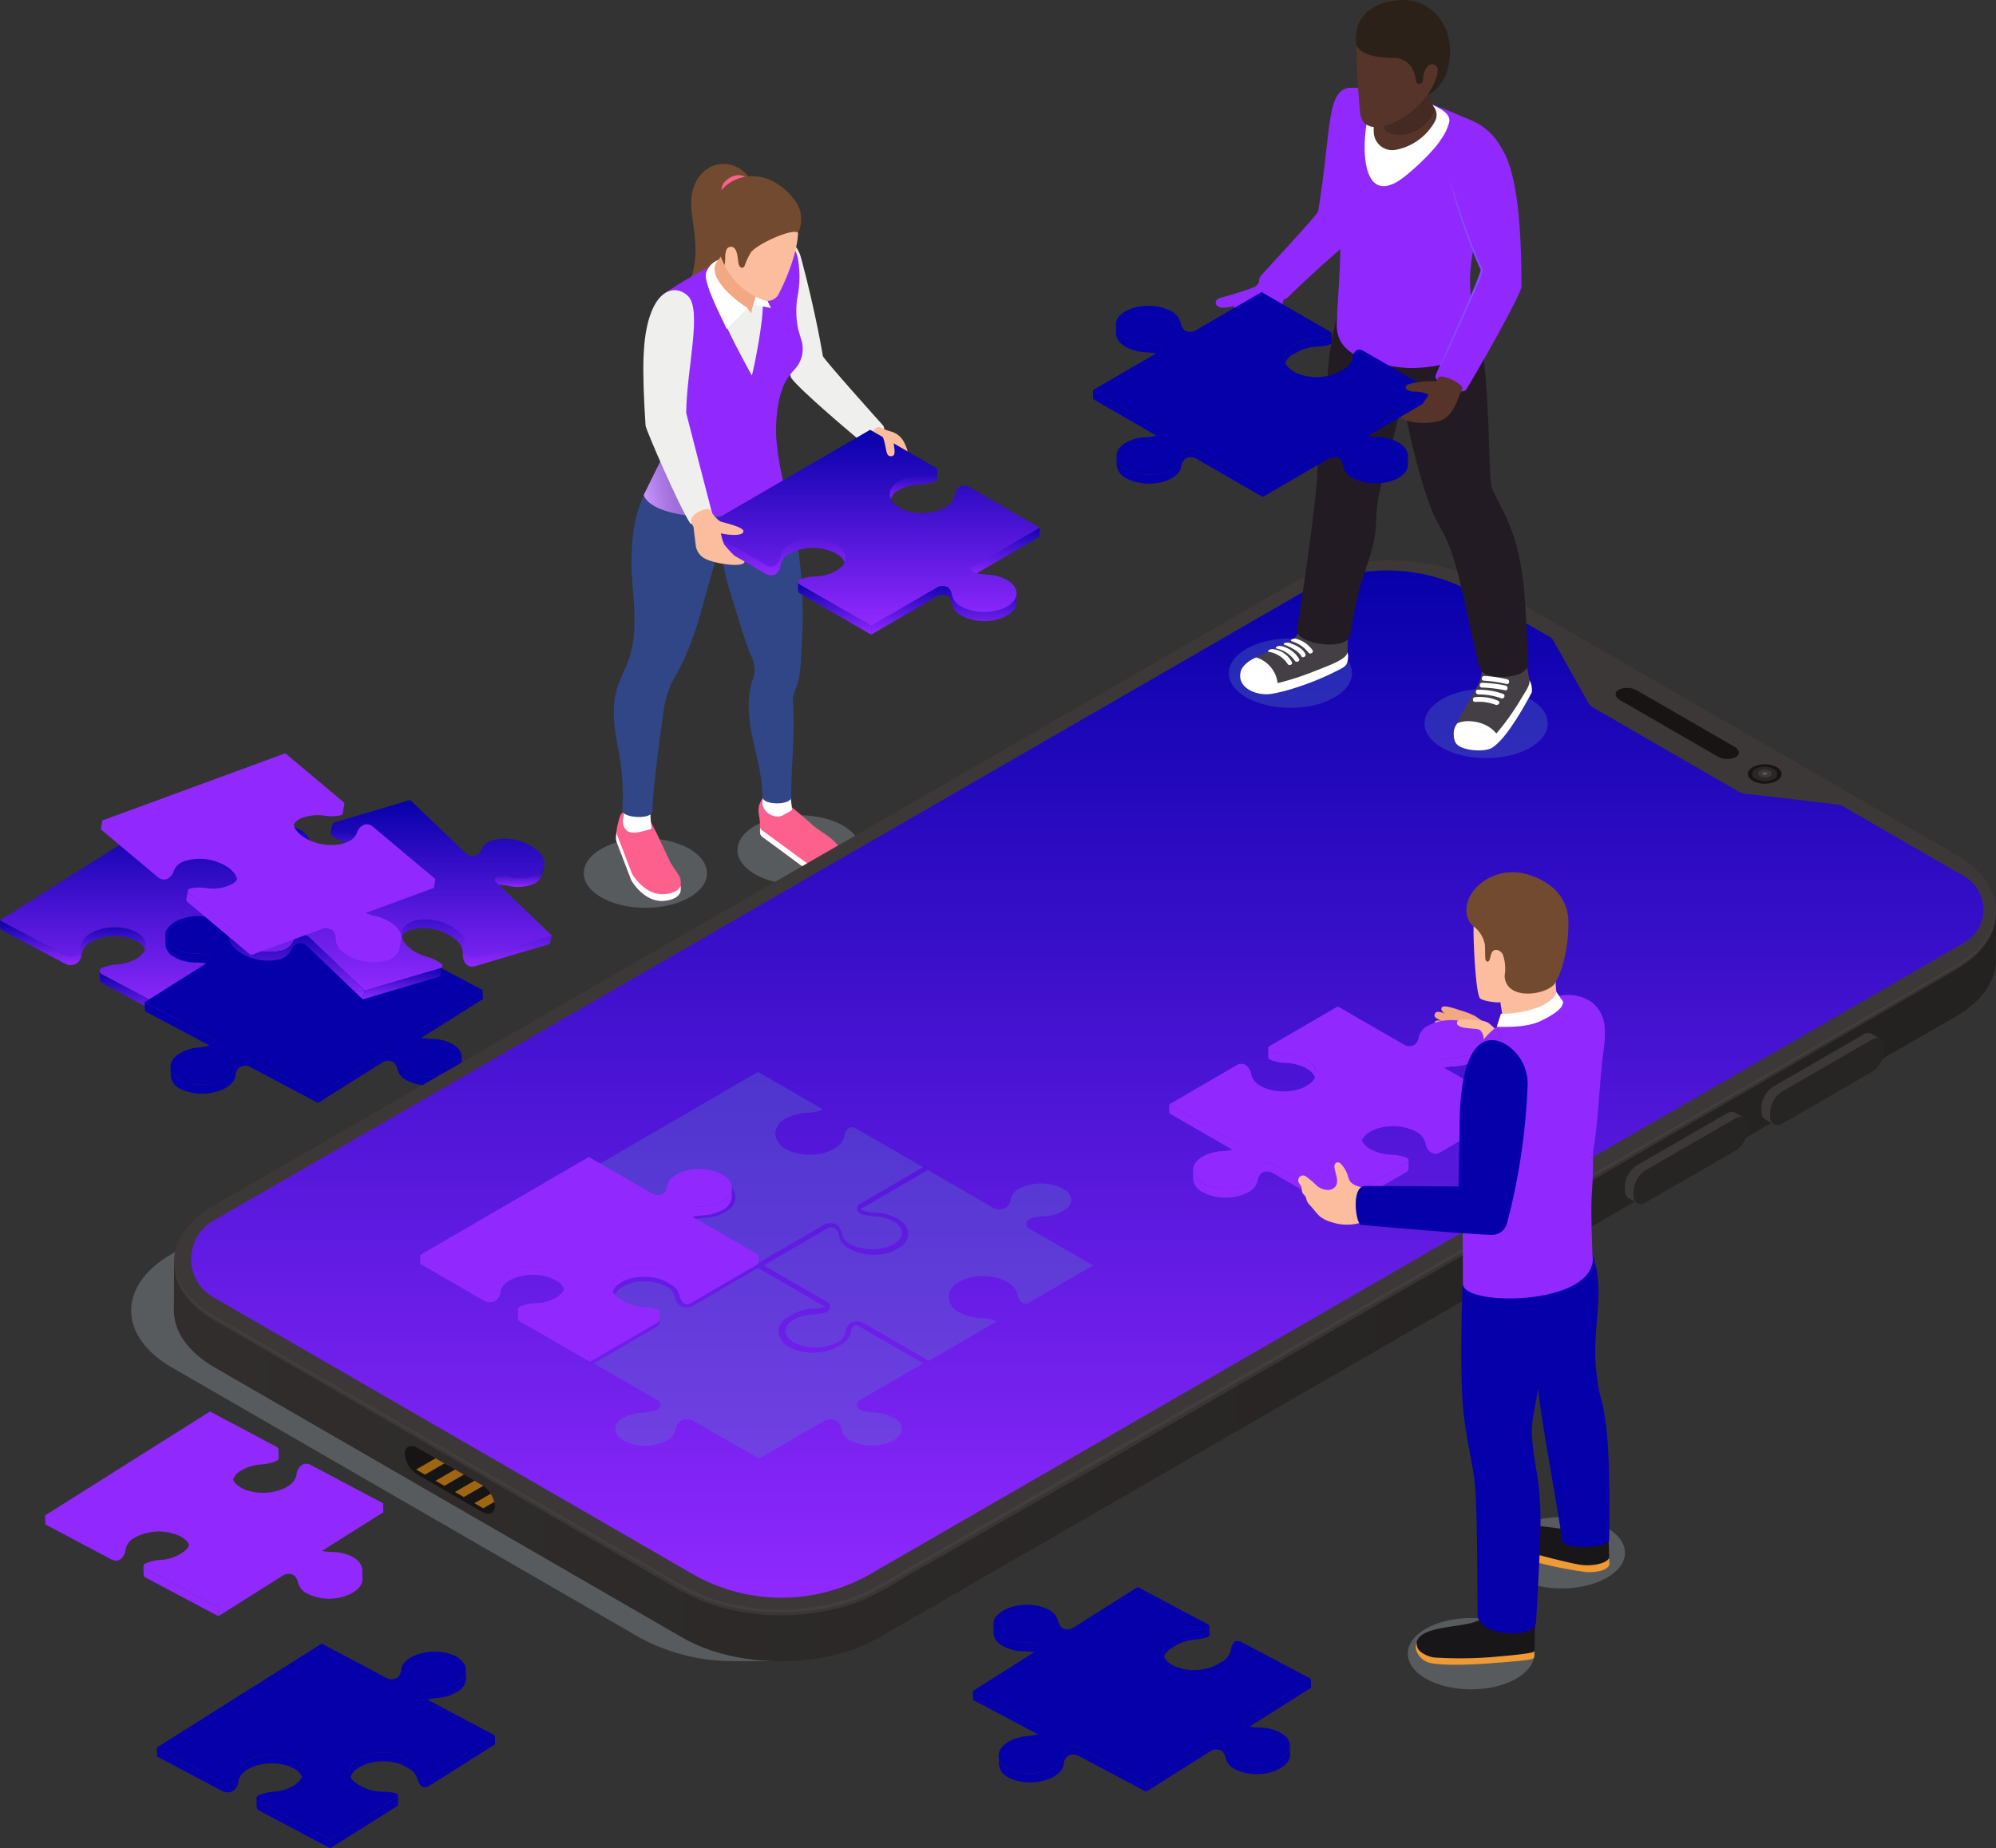 <svg xmlns="http://www.w3.org/2000/svg" xmlns:xlink="http://www.w3.org/1999/xlink" width="403.962" height="374.121" viewBox="0 0 403.962 374.121">
  <rect x="0" y="0" width="403.962" height="374.121" fill="#333333" stroke="none"/>
  <defs>
    <linearGradient id="linear-gradient" x1="0.029" y1="0.694" x2="0.722" y2="0.508" gradientUnits="objectBoundingBox">
      <stop offset="0" stop-color="#fff"/>
      <stop offset="0.176" stop-color="#eaecec"/>
      <stop offset="0.53" stop-color="#c5caca"/>
      <stop offset="0.817" stop-color="#afb6b6"/>
      <stop offset="1" stop-color="#a7afaf"/>
    </linearGradient>
    <linearGradient id="linear-gradient-2" x1="0.5" x2="0.5" y2="1" gradientUnits="objectBoundingBox">
      <stop offset="0" stop-color="#0600aa"/>
      <stop offset="1" stop-color="#9129ff"/>
    </linearGradient>
    <linearGradient id="linear-gradient-21" x1="-0.069" y1="0.5" x2="0.931" y2="0.5" gradientUnits="objectBoundingBox">
      <stop offset="0" stop-color="#322e2e"/>
      <stop offset="1" stop-color="#242121"/>
    </linearGradient>
    <clipPath id="clip-path">
      <path id="Path_2364" data-name="Path 2364" d="M142.085,256.138l12.85,7.4c1.5.863,2.706.348,2.706-1.147a5.621,5.621,0,0,0-2.712-4.276l-12.85-7.4c-1.5-.861-2.706-.348-2.706,1.147A5.621,5.621,0,0,0,142.085,256.138Z" transform="translate(-139.373 -250.298)" fill="#161515"/>
    </clipPath>
  </defs>
  <g id="_3" data-name="3" transform="translate(-88.098 -67.047)">
    <path id="Path_2272" data-name="Path 2272" d="M465.177,203.733l-94.691-54.7c-10.979-6.339-28.741-6.342-39.65-.006L112.87,274.759c-10.923,6.345-10.851,16.626.125,22.968l94.694,54.693a39.638,39.638,0,0,0,17.954,4.724c.212.008,11.2.016,11.414.021L465.3,226.7C476.21,220.362,476.154,210.073,465.177,203.733Z" transform="translate(9.931 46.142)" fill="#8f979e" opacity="0.4"/>
    <g id="Group_2392" data-name="Group 2392" transform="translate(206.246 100.222)">
      <g id="Group_2382" data-name="Group 2382" transform="translate(0 131.846)">
        <path id="Path_2273" data-name="Path 2273" d="M186.993,180.311c0,3.883-5.581,7.03-12.466,7.03s-12.468-3.147-12.468-7.03,5.581-7.029,12.468-7.029S186.993,176.429,186.993,180.311Z" transform="translate(-162.059 -168.6)" fill="#8f979e" opacity="0.4"/>
        <path id="Path_2274" data-name="Path 2274" d="M194,170.351c-6.885,0-12.466,3.147-12.466,7.029s5.581,7.029,12.466,7.029,12.468-3.147,12.468-7.029S200.89,170.351,194,170.351Z" transform="translate(-150.422 -170.351)" fill="#8f979e" opacity="0.4"/>
      </g>
      <g id="Group_2391" data-name="Group 2391" transform="translate(6.076)">
        <g id="Group_2383" data-name="Group 2383" transform="translate(29.563 14.718)">
          <path id="Path_2275" data-name="Path 2275" d="M190.688,125.607c-2.548-8.038-7.262-21.594-6.153-26.492.649-2.863,6.759-3.411,8.23,2.433,2.984,11.136,4.353,19.66,4.353,19.66.19.692,12.088,13.947,12.088,13.947,1.418,1.406-2.067,5.166-3.43,4.08C202.96,136.992,192.271,127.9,190.688,125.607Z" transform="translate(-184.369 -97.028)" fill="#efefed"/>
          <path id="Path_2276" data-name="Path 2276" d="M205.446,124.378a4.278,4.278,0,0,0-2.754-2.319,12.559,12.559,0,0,1-2.144-.827c-.875-.567-2.919,2.206-2.4,3.094.783.617.863,1.123,1.714,1.934,1.244,1.184,3.214,2.388,3.532,4.208.12.685.527,1.3,1.251.855C206.208,130.356,207,127.469,205.446,124.378Z" transform="translate(-176.188 -82.614)" fill="#fbbd9e"/>
        </g>
        <g id="Group_2385" data-name="Group 2385" transform="translate(29.291 123.851)">
          <g id="Group_2384" data-name="Group 2384" transform="translate(0 3.933)">
            <path id="Path_2277" data-name="Path 2277" d="M187.814,168.206a2.069,2.069,0,0,0-2.8.326,3.67,3.67,0,0,0-.816,2.2c-.035.786.2,1.332.3,2.789.013.177.006,1.105,0,1.749a1.255,1.255,0,0,0,.522,1.019c5.355,3.883,8.682,6.442,9.249,6.725a6.711,6.711,0,0,0,3.165.764,3.746,3.746,0,0,0,3.534-2.316,2.969,2.969,0,0,0,.181-.831c.174-3.414-4.324-5.179-6.184-6.93-1.067-1.006-2.9-2.492-4.027-3.474C190.4,169.758,188.5,168.7,187.814,168.206Z" transform="translate(-184.199 -167.808)" fill="#fe608d"/>
            <path id="Path_2278" data-name="Path 2278" d="M200.889,176.932a2.958,2.958,0,0,1-.149.684,3.739,3.739,0,0,1-3.419,2.478,7.3,7.3,0,0,1-3.278-.925c-.569-.283-3.9-2.842-9.251-6.725a1.264,1.264,0,0,1-.4-.5c0,.289,0,.6-.006.866a1.255,1.255,0,0,0,.522,1.019c5.355,3.883,8.682,6.442,9.249,6.725a6.711,6.711,0,0,0,3.165.764A3.746,3.746,0,0,0,200.859,179a2.969,2.969,0,0,0,.181-.831A3.635,3.635,0,0,0,200.889,176.932Z" transform="translate(-184.085 -165.341)" fill="#fff"/>
          </g>
          <path id="Path_2279" data-name="Path 2279" d="M189.939,165.346c-.788,1.423-4.623,1.623-5.179.332a17.823,17.823,0,0,1,.08,2.264,19.9,19.9,0,0,1-.133,2.637,1.932,1.932,0,0,0,.045.807,3.271,3.271,0,0,0,3.072,2.214,2.208,2.208,0,0,0,1.252-.391l1.256-.7a.54.54,0,0,0,.335-.692c-.172-1.3-.3-2.537-.471-3.839C190.057,166.921,189.939,165.346,189.939,165.346Z" transform="translate(-183.908 -165.346)" fill="#fff"/>
        </g>
        <g id="Group_2387" data-name="Group 2387" transform="translate(0.447 126.939)">
          <g id="Group_2386" data-name="Group 2386" transform="translate(0 3.932)">
            <path id="Path_2280" data-name="Path 2280" d="M166.3,176.192l2.928,7.652s2.578,4.65,6.762,4.188c3.294-.363,3.23-2.121,3.23-2.121l.032-1.61a2.557,2.557,0,0,0-.412-1.441l-1.708-2.626-2.334-4.971c-.348-.741-1.109-2.311-1.778-3.43-.6-1.283-.877-.931-1.847-1.545l-2.506-.529s-.942-.235-1.65.99a14.357,14.357,0,0,0-.864,4.438A2.32,2.32,0,0,0,166.3,176.192Z" transform="translate(-166.143 -169.741)" fill="#fe608d"/>
            <path id="Path_2281" data-name="Path 2281" d="M176.109,185.118c-4.182.46-6.762-4.19-6.762-4.19l-2.926-7.652a2.3,2.3,0,0,1-.145-.935c-.059.5-.1.962-.126,1.291a2.32,2.32,0,0,0,.147,1l2.928,7.652s2.578,4.65,6.762,4.188c3.294-.363,3.23-2.121,3.23-2.121l.018-.911C179.022,183.992,178.343,184.872,176.109,185.118Z" transform="translate(-166.143 -168.187)" fill="#fff"/>
          </g>
          <path id="Path_2282" data-name="Path 2282" d="M172.736,167.944c-.107,1.153-4.728,1.409-5.391-.665a22.788,22.788,0,0,1-.286,5.808,2.3,2.3,0,0,0,.636,2.07c1.04,1.064,3.093.308,4.7-.078.38-.091.444-.222.387-.575A31.526,31.526,0,0,1,172.736,167.944Z" transform="translate(-165.63 -167.279)" fill="#fff"/>
        </g>
        <path id="Path_2283" data-name="Path 2283" d="M199.832,127.569l-26.621,1.27c-2.925,4.631-3.661,9.711-3.759,15.038-.128,6.955,1.8,13.993-.668,20.789-.658,1.811-1.613,3.51-2.193,5.347-1.251,3.96-.682,8.251.145,12.321a47.844,47.844,0,0,1,.853,12.5c-.168,1.7,6.105,2.021,6.105.222-.024-2.922.965-11.139,2.305-20.648a18.794,18.794,0,0,1,2.406-6.821c3.2-5.5,4.954-12.132,6.591-18.244.7-2.613,1.652-5.462,1.652-5.462,1.1.466,1.177-.014,1.177-.014a47.715,47.715,0,0,0,1.412,6.311q.966,3.11,1.931,6.222c.727,2.345,1.457,4.693,2.374,6.971a7.712,7.712,0,0,1,.832,3.3,9.015,9.015,0,0,1-.474,1.968c-2.457,8.184,2,15.386,2.034,23.5.006,1.807,5.84,1.8,5.84.1,0-6.605.759-12.051.382-18.645a7.554,7.554,0,0,1,.024-1.72,8.558,8.558,0,0,1,.538-1.623c1.113-2.843.949-5.664,1.158-8.682C205.169,143,200.348,128.436,199.832,127.569Z" transform="translate(-165.863 -64.064)" fill="#304687"/>
        <g id="Group_2388" data-name="Group 2388" transform="translate(6.067)">
          <path id="Path_2284" data-name="Path 2284" d="M175.781,96.061c.078,4.045,2.1,9.591-.3,15.655,0,0,6.695,2.513,6.717-8.171.016-6.968.369-4.118,3.97-12.086.335-.743,2.259.434,1.776-.319C184.088,85.127,175.616,87.568,175.781,96.061Z" transform="translate(-166.185 -87.815)" fill="#724a2f"/>
          <path id="Path_2285" data-name="Path 2285" d="M180.907,89.943c-2.549,1.768-1.209,4.141.949,4.157,1.433.013,3.248-1.03,3.5-2.545C185.65,89.8,183.246,88.321,180.907,89.943Z" transform="translate(-163.773 -86.961)" fill="#fe608d"/>
          <path id="Path_2286" data-name="Path 2286" d="M193.613,97.139c2.28-1.219,4.168.051,5.835,1.636a6.125,6.125,0,0,1,1.474,3.351,21.49,21.49,0,0,1-.022,6.617,17.517,17.517,0,0,0,.043,7.38q.331,1.169.612,2.075a6.015,6.015,0,0,1-1.291,5.845c-.337.367-.661.74-.965,1.131a11.207,11.207,0,0,0-.847,1.251c-1.78,3.083-2.22,8.541-1.946,12.089a58.741,58.741,0,0,0,1.187,7.45c.919,3.585-4.2,7.115-11.966,7.81-7.62.682-15.054-1.077-16.067-4.236,0,0,2.62-5.31,5.267-10.629,2.1-4.22,1.831-9.816,1.07-13.823a20.379,20.379,0,0,0-2.893-6.714,13.079,13.079,0,0,1-1.444-3.794,5.744,5.744,0,0,1,2.161-5.837,94.516,94.516,0,0,1,8.855-5.216C187.046,101,189.546,99.315,193.613,97.139Z" transform="translate(-169.661 -82.535)" fill="#9129ff"/>
          <path id="Path_2287" data-name="Path 2287" d="M174.41,123.757c-2.462,4.949-4.749,9.588-4.749,9.588.709,2.212,4.57,3.735,9.434,4.216A111.814,111.814,0,0,1,174.41,123.757Z" transform="translate(-169.661 -66.342)" opacity="0.5" fill="url(#linear-gradient)" style="mix-blend-mode: multiply;isolation: isolate"/>
          <path id="Path_2288" data-name="Path 2288" d="M186.64,123.317c.618-2.227,2.232-10.727,2.219-14.144-.01-2.382-6.984-9.875-8.418-9.027a5.109,5.109,0,0,0-2.182,6.423c.923,2.137,2.125,3.973,2.839,5.879C181.517,113.569,183.868,118.331,186.64,123.317Z" transform="translate(-164.769 -80.488)" fill="#efefed"/>
          <path id="Path_2289" data-name="Path 2289" d="M182.418,100.795l1.764,7.722,3.593.722s-1.112-2.334-2.623-5.514A11.754,11.754,0,0,0,182.418,100.795Z" transform="translate(-162.04 -80.06)" fill="#fff"/>
          <path id="Path_2290" data-name="Path 2290" d="M180.659,98.542c1.6,1.578,5.907,5.265,5.93,5.345.815,2.9.519,4.89,0,5.976l-.447,1.826-.716-1.149c-2.149-.326-5.088-2.9-5.831-3.965a5.6,5.6,0,0,1-1.1-4.24,4.52,4.52,0,0,1,1.147-1.617A4.849,4.849,0,0,0,180.659,98.542Z" transform="translate(-164.447 -81.406)" fill="#f2a883"/>
          <path id="Path_2291" data-name="Path 2291" d="M180.088,99.981a4.087,4.087,0,0,0-2.521,2.709c-.22.748.134,2.879,3.275,9.332.312.642.613,1.288.917,1.935l4.19-4.276C182.723,107.687,177.247,102.821,180.088,99.981Z" transform="translate(-164.969 -80.546)" fill="#fff"/>
          <path id="Path_2292" data-name="Path 2292" d="M179.22,95.778c-.157.848-.8,6.142.92,10.3a14.019,14.019,0,0,0,8.569,7.859,2.555,2.555,0,0,0,2.792-1.554c2.407-4.692,5.192-12.409,3.1-15.974-1.821-3.107-3.6-4.863-6.107-5.728C186.3,89.919,180.135,90.816,179.22,95.778Z" transform="translate(-164.098 -86.246)" fill="#fbbd9e"/>
          <path id="Path_2293" data-name="Path 2293" d="M195.619,95.146c-.419-.8-3.169-4.732-7.287-5.559a8.4,8.4,0,0,0-6.813,1.358,6.853,6.853,0,0,0-2.486,3.371,12.928,12.928,0,0,0-.668,4.185,12.388,12.388,0,0,0,.519,4.139,45.614,45.614,0,0,0,1.919,4.74,9.128,9.128,0,0,0,.142-1.914c.075-.561.118-1.594.911-1.775,1.676-.382,1.583,2.62,1.819,3.478a1.186,1.186,0,0,0,.3.565.545.545,0,0,0,.6.117.766.766,0,0,0,.289-.334,14.424,14.424,0,0,1,1.324-2.8c1.655-1.915,8.918-5.027,9.521-3.818A6.7,6.7,0,0,0,195.619,95.146Z" transform="translate(-164.463 -86.878)" fill="#724a2f"/>
        </g>
        <g id="Group_2389" data-name="Group 2389" transform="translate(17.767 53.829)" style="isolation: isolate">
          <path id="Path_2294" data-name="Path 2294" d="M202.943,127.491a6.91,6.91,0,0,0-3,3.144c-.682,2.2.511,2.214,1.506,2.861a3.259,3.259,0,0,1,1.909-2.669,9.136,9.136,0,0,1,4.133-1.094,9.446,9.446,0,0,0,3.04-.58c.339-.133.513-.343.513-.559l0-1.815A10.4,10.4,0,0,0,202.943,127.491Z" transform="translate(-163.386 -118.661)" fill="url(#linear-gradient-2)"/>
          <path id="Path_2295" data-name="Path 2295" d="M176.99,135.033l0,1.815,13.2,7.62a1.775,1.775,0,0,0,1.823-.093,2.751,2.751,0,0,0,.992-1.762,3.381,3.381,0,0,1,1.877-2.4,10.21,10.21,0,0,1,9.267,0,5.678,5.678,0,0,1,.752.516,2.853,2.853,0,0,1,1.193,2.188c1.168-1.428,2.321-2.864,1.829-4.978C204.186,126.69,176.99,135.033,176.99,135.033Z" transform="translate(-176.985 -115.212)" fill="url(#linear-gradient-2)"/>
          <path id="Path_2296" data-name="Path 2296" d="M209.3,140.469c-.361,2.3,1.466,2.687,3.034,3.655a.652.652,0,0,1,.275-.5l13.535-7.866.006-1.815C221.446,133.22,209.763,138.508,209.3,140.469Z" transform="translate(-157.707 -114.124)" fill="url(#linear-gradient-2)"/>
          <path id="Path_2297" data-name="Path 2297" d="M189.564,141.287a.6.6,0,0,1-.358-.494l0,1.815a.6.6,0,0,0,.358.5l14.458,8.347,0-1.816Z" transform="translate(-169.687 -109.993)" fill="url(#linear-gradient-2)"/>
          <path id="Path_2298" data-name="Path 2298" d="M210.136,141.668l-11.655,6.251,0,3.641,13.562-7.882a2.342,2.342,0,0,1,1.891.08,1.017,1.017,0,0,1,.284.236,2.5,2.5,0,0,1,.583,1.265,3.438,3.438,0,0,0,1.912,2.425,8.505,8.505,0,0,0,1.979.8,10.062,10.062,0,0,0,5.494-.05c2.462-.727,3.693-2.07,3.7-3.419l0-1.815c-3.11-.692-8.655-2.19-12.779-2.559A8.845,8.845,0,0,0,210.136,141.668Z" transform="translate(-164.146 -110.103)" fill="url(#linear-gradient-2)"/>
          <path id="Path_2299" data-name="Path 2299" d="M238.785,151.9a9.1,9.1,0,0,0-4-1.088,11.994,11.994,0,0,1-2.318-.345,1.747,1.747,0,0,1-.427-.169c-.492-.284-.572-.757-.147-1.1l13.535-7.866-14.458-8.348a1.764,1.764,0,0,0-1.832.11,2.67,2.67,0,0,0-.984,1.7c-.107,1.073-1,2.118-2.685,2.835a10.606,10.606,0,0,1-7.589.038,7.261,7.261,0,0,1-.879-.428c-2.572-1.486-2.593-3.891-.032-5.379a9.142,9.142,0,0,1,4.133-1.1,9.353,9.353,0,0,0,3.04-.58c.621-.241.685-.749.155-1.056l-13.2-7.62-34.107,19.821,13.2,7.62a1.771,1.771,0,0,0,1.823-.094A2.744,2.744,0,0,0,193,147.1a3.381,3.381,0,0,1,1.877-2.4,10.219,10.219,0,0,1,9.268,0,5.6,5.6,0,0,1,.751.514,2.6,2.6,0,0,1-.032,4.39,8.452,8.452,0,0,1-4.887,1.565,9.188,9.188,0,0,0-2.944.58c-.633.236-.714.746-.174,1.057l14.458,8.347,13.564-7.882a2.345,2.345,0,0,1,1.89.08,1.021,1.021,0,0,1,.284.238,2.493,2.493,0,0,1,.585,1.264,3.434,3.434,0,0,0,1.912,2.425,7.232,7.232,0,0,0,.863.422,10.6,10.6,0,0,0,7.466.034C241.342,156.336,241.638,153.55,238.785,151.9Z" transform="translate(-176.983 -121.512)" fill="url(#linear-gradient-2)"/>
        </g>
        <g id="Group_2390" data-name="Group 2390" transform="translate(5.977 25.56)">
          <path id="Path_2300" data-name="Path 2300" d="M178.281,128.676c.034-4.553.907-9.949,1.343-14.5.406-4.236.431-7.743-.957-9.153-1.976-2.008-5.728-2.024-7.733,4.01-1.474,4.441-1.655,10.284-.877,22.235.241,1.2,6.714,16.137,9,19.693.511.8,4.773-1.062,4.412-2.211C183.275,148.116,178.281,128.676,178.281,128.676Z" transform="translate(-169.604 -103.815)" fill="#efefed"/>
          <path id="Path_2301" data-name="Path 2301" d="M184.4,140.965a25.188,25.188,0,0,1-2.034-2.248,8.419,8.419,0,0,1-.661-2.276c.757.276,4.647.789,4.545-.449-.057-.7-2.81-1.425-4.444-1.866-.954-.257-2.2-2.233-2.2-2.233-.3-1.136-4.907.827-3.792,2.628.113.219.227.439.339.66l.466,3.81a3.461,3.461,0,0,0,1.819,2.564c1.826,1.054,8.035,1.978,8.035.607Z" transform="translate(-165.999 -87.241)" fill="#fbbd9e"/>
        </g>
        <path id="Path_2302" data-name="Path 2302" d="M202.087,122.4a1.876,1.876,0,0,0-1.588-.66c-.265.011-.573.1-.658.327a.664.664,0,0,0,.089.5,10.528,10.528,0,0,1,.57,1.944c.294,1.342.294,2.34,1.337,2.195C202.936,126.556,202.087,124.51,202.087,122.4Z" transform="translate(-145.576 -67.547)" fill="#fbbd9e"/>
      </g>
    </g>
    <g id="Group_2393" data-name="Group 2393" transform="translate(88.098 232.295)">
      <path id="Path_2303" data-name="Path 2303" d="M128.748,176.487a9.027,9.027,0,0,1-3.949,1.232,11.951,11.951,0,0,0-2.289.433c-.549.16-.839.479-.827.794l.061,1.816c-.011-.316.278-.636.826-.8a11.97,11.97,0,0,1,2.291-.433,9.04,9.04,0,0,0,3.949-1.232,3.259,3.259,0,0,0,1.81-2.738l-.059-1.815A3.261,3.261,0,0,1,128.748,176.487Z" transform="translate(-68.034 -168.548)" fill="url(#linear-gradient-2)"/>
      <path id="Path_2304" data-name="Path 2304" d="M115.59,186a7.159,7.159,0,0,0-.909-.4,10.555,10.555,0,0,0-7.564.31c-1.66.778-2.514,1.855-2.583,2.93a2.581,2.581,0,0,1-.794,1.612,2.33,2.33,0,0,1-2.4.235L88.1,183.664l.061,1.815L101.4,192.5a2.336,2.336,0,0,0,2.4-.235,2.589,2.589,0,0,0,.794-1.612c.069-1.075.922-2.152,2.583-2.93a10.55,10.55,0,0,1,7.562-.31,7.164,7.164,0,0,1,.909.4,3.273,3.273,0,0,1,2.03,2.628l-.059-1.815A3.28,3.28,0,0,0,115.59,186Z" transform="translate(-88.098 -162.624)" fill="url(#linear-gradient-2)"/>
      <path id="Path_2305" data-name="Path 2305" d="M128.472,190.594a1.769,1.769,0,0,1-.919.238,1.731,1.731,0,0,1-.383-.142,1,1,0,0,1-.312-.246,2.973,2.973,0,0,1-.65-1.307,3.537,3.537,0,0,0-1.986-2.251c-.286-.173-.457-.275-.641-.372-2.891-1.534-7.653-1.192-9.989.874a2.836,2.836,0,0,0-1.089,2.193l.061,1.815a2.83,2.83,0,0,1,1.089-2.192c2.335-2.067,7.1-2.409,9.989-.875.184.1.353.2.641.372a3.526,3.526,0,0,1,1.984,2.251,3.007,3.007,0,0,0,.65,1.307,1.035,1.035,0,0,0,.313.246,1.616,1.616,0,0,0,.382.142,1.774,1.774,0,0,0,.92-.238l13.446-8.474-.059-1.815Z" transform="translate(-73.518 -163.547)" fill="url(#linear-gradient-2)"/>
      <path id="Path_2306" data-name="Path 2306" d="M123.468,190.171l-13.447,8.476.061,1.815,13.446-8.476a.594.594,0,0,0,.334-.5l-.061-1.815A.592.592,0,0,1,123.468,190.171Z" transform="translate(-75.001 -159.034)" fill="url(#linear-gradient-2)"/>
      <path id="Path_2307" data-name="Path 2307" d="M142.2,181.485c-.744-.395-.556-1.12.369-1.388a11.951,11.951,0,0,1,2.289-.433,9.034,9.034,0,0,0,3.949-1.232c2.5-1.575,2.4-3.982-.22-5.372a7.085,7.085,0,0,0-.957-.419,10.56,10.56,0,0,0-7.449.305c-1.7.768-2.57,1.856-2.649,2.939a2.418,2.418,0,0,1-.514,1.289,2.132,2.132,0,0,1-2.351.315l-13.192-7L88.1,191.533l13.241,7.022a2.333,2.333,0,0,0,2.4-.235,2.587,2.587,0,0,0,.792-1.612c.069-1.075.923-2.152,2.583-2.93a10.555,10.555,0,0,1,7.564-.31,7.159,7.159,0,0,1,.909.4c2.625,1.391,2.714,3.791.219,5.363a9.092,9.092,0,0,1-4.08,1.248,9.353,9.353,0,0,0-2.776.593c-.837.326-.931,1.026-.206,1.409l14.372,7.623,13.447-8.476a.579.579,0,0,0,.331-.524,1.016,1.016,0,0,0-.3-.228,1.665,1.665,0,0,0-.4-.149,9.855,9.855,0,0,0-2.2-.249,9.258,9.258,0,0,1-4.212-.946q-.244-.129-.47-.278l-.189-.1a5.732,5.732,0,0,1-.708-.441,2.6,2.6,0,0,1-.24-4.385c2.335-2.065,7.1-2.407,9.989-.874.184.1.355.2.641.372a3.537,3.537,0,0,1,1.986,2.251,2.973,2.973,0,0,0,.65,1.307,1,1,0,0,0,.312.246,1.731,1.731,0,0,0,.383.142,1.768,1.768,0,0,0,.919-.238l13.447-8.474Z" transform="translate(-88.098 -170.493)" fill="url(#linear-gradient-2)"/>
      <path id="Path_2308" data-name="Path 2308" d="M101.206,190.756a.786.786,0,0,1-.487-.633l.059,1.815a.789.789,0,0,0,.489.633l14.372,7.623-.061-1.815Z" transform="translate(-80.558 -158.765)" fill="url(#linear-gradient-2)"/>
    </g>
    <g id="Group_2399" data-name="Group 2399" transform="translate(117.371 248.874)">
      <g id="Group_2395" data-name="Group 2395" transform="translate(47.865 7.966)">
        <g id="Group_2394" data-name="Group 2394" style="isolation: isolate">
          <path id="Path_2309" data-name="Path 2309" d="M136.387,185.859l.061,1.813c0,.04-.061-1.775-.061-1.775Z" transform="translate(-136.387 -185.859)" fill="#0600aa"/>
        </g>
      </g>
      <g id="Group_2397" data-name="Group 2397" transform="translate(4.169 7.609)">
        <g id="Group_2396" data-name="Group 2396" style="isolation: isolate">
          <path id="Path_2310" data-name="Path 2310" d="M118.357,190.2l.059,1.815a.567.567,0,0,0-.149-.356.992.992,0,0,0-.3-.23,1.681,1.681,0,0,0-.4-.147,9.753,9.753,0,0,0-2.2-.249,9.257,9.257,0,0,1-4.212-.946c-.163-.086-.318-.181-.468-.28q-.153-.1-.3-.206a2.863,2.863,0,0,1-1.292-2.155l-.059-1.815a2.858,2.858,0,0,0,1.292,2.155c.094.072.193.141.3.208.15.1.307.192.47.278a9.252,9.252,0,0,0,4.212.946,9.772,9.772,0,0,1,2.2.249,1.667,1.667,0,0,1,.4.147,1.015,1.015,0,0,1,.3.228.589.589,0,0,1,.15.358Z" transform="translate(-109.033 -185.635)" fill="#0600aa"/>
        </g>
      </g>
      <path id="Path_2311" data-name="Path 2311" d="M139.246,186.27a11.779,11.779,0,0,1-2.3.428A9.027,9.027,0,0,0,133,187.929c-.118.075-.23.15-.335.227-.121.067-.241.137-.356.209A3.255,3.255,0,0,0,130.5,191.1l.059,1.815a3.258,3.258,0,0,1,1.807-2.733c.117-.072.235-.142.358-.208.105-.078.217-.153.334-.227a9.042,9.042,0,0,1,3.95-1.233,11.662,11.662,0,0,0,2.3-.428,1.37,1.37,0,0,0,.658-.387l-.061-1.815A1.37,1.37,0,0,1,139.246,186.27Z" transform="translate(-92.039 -177.878)" fill="#0600aa"/>
      <path id="Path_2312" data-name="Path 2312" d="M141.136,200.8a.7.7,0,0,0-.353.58l.061,1.815a.7.7,0,0,1,.353-.58l13.169-8.3-.061-1.815Z" transform="translate(-85.895 -173.924)" fill="#0600aa"/>
      <path id="Path_2313" data-name="Path 2313" d="M120.194,201.346l-13.771-7.3.061,1.815,13.771,7.3a.727.727,0,0,1,.452.586l-.061-1.816A.727.727,0,0,0,120.194,201.346Z" transform="translate(-106.423 -173.003)" fill="#0600aa"/>
      <g id="Group_2398" data-name="Group 2398">
        <path id="Path_2314" data-name="Path 2314" d="M174.833,199.45l-13.169,8.3a.629.629,0,0,0,.094,1.166,1.707,1.707,0,0,0,.442.157,12.025,12.025,0,0,0,2.31.262,9.162,9.162,0,0,1,4.049.951c2.912,1.543,2.706,4.334-.7,5.853a10.578,10.578,0,0,1-7.454.23,7.3,7.3,0,0,1-.9-.4,3.407,3.407,0,0,1-1.982-2.34,2.538,2.538,0,0,0-.62-1.248,1.029,1.029,0,0,0-.288-.219,2.32,2.32,0,0,0-2.018.045l-13.142,8.283-13.792-7.315a2.124,2.124,0,0,0-2.342.31,2.516,2.516,0,0,0-.567,1.356c-.078,1.081-.95,2.171-2.639,2.942a10.62,10.62,0,0,1-7.46.3,7.533,7.533,0,0,1-.96-.42c-2.618-1.39-2.725-3.791-.227-5.364a9.066,9.066,0,0,1,3.958-1.238,12.011,12.011,0,0,0,2.4-.46c.915-.284,1.1-1,.367-1.388l-13.771-7.3,13.088-8.249c.447-.281.513-.671.256-.971a1.015,1.015,0,0,0-.3-.228,1.667,1.667,0,0,0-.4-.147,9.772,9.772,0,0,0-2.2-.249,9.252,9.252,0,0,1-4.212-.946c-.163-.086-.319-.181-.47-.278-.1-.067-.2-.136-.3-.208a2.57,2.57,0,0,1-.236-4.308c2.281-2.069,6.974-2.441,9.9-.974a3.661,3.661,0,0,1,2.115,2.316,2.979,2.979,0,0,0,.65,1.308,1.028,1.028,0,0,0,.311.246,1.7,1.7,0,0,0,.383.142,2.321,2.321,0,0,0,1.685-.227l13.115-8.267,14.12,7.489a.569.569,0,0,1,.364.516,1.37,1.37,0,0,1-.658.387,11.66,11.66,0,0,1-2.3.428,9.027,9.027,0,0,0-3.949,1.232c-.118.075-.23.15-.335.227-.121.067-.241.137-.356.209-2.494,1.572-2.4,3.976.222,5.364a7.142,7.142,0,0,0,.907.4,10.606,10.606,0,0,0,7.581-.31,6.675,6.675,0,0,0,1.105-.645,3.628,3.628,0,0,0,2.16-2.7,2.478,2.478,0,0,1,.514-1.278,1.218,1.218,0,0,1,.54-.38,1.8,1.8,0,0,1,1,.16Z" transform="translate(-106.423 -180.872)" fill="#0600aa"/>
      </g>
      <path id="Path_2315" data-name="Path 2315" d="M154.758,204.514a10.578,10.578,0,0,1-7.454.23,7.3,7.3,0,0,1-.9-.4,3.407,3.407,0,0,1-1.982-2.34,2.538,2.538,0,0,0-.62-1.248,1.029,1.029,0,0,0-.288-.219,2.32,2.32,0,0,0-2.018.045l-13.142,8.283.061,1.815,13.142-8.284a2.316,2.316,0,0,1,2.016-.043,1.038,1.038,0,0,1,.289.219,2.552,2.552,0,0,1,.62,1.248,3.408,3.408,0,0,0,1.981,2.34,7.314,7.314,0,0,0,.9.4,10.574,10.574,0,0,0,7.452-.23c1.866-.832,2.772-2.043,2.732-3.224l-.059-1.815C157.527,202.471,156.622,203.682,154.758,204.514Z" transform="translate(-93.322 -169.248)" fill="#0600aa"/>
      <path id="Path_2316" data-name="Path 2316" d="M125.7,201.173a2.124,2.124,0,0,0-2.342.31,2.516,2.516,0,0,0-.567,1.356c-.078,1.081-.95,2.171-2.639,2.942a10.62,10.62,0,0,1-7.46.3,7.533,7.533,0,0,1-.96-.42,3.285,3.285,0,0,1-2.032-2.634l.059,1.815a3.287,3.287,0,0,0,2.034,2.634,7.343,7.343,0,0,0,.96.42,10.615,10.615,0,0,0,7.458-.3c1.69-.772,2.562-1.861,2.639-2.943a2.531,2.531,0,0,1,.569-1.356,2.124,2.124,0,0,1,2.342-.31l13.792,7.315-.061-1.815Z" transform="translate(-104.464 -168.87)" fill="#0600aa"/>
    </g>
    <g id="Group_2405" data-name="Group 2405" transform="translate(132.844 228.985)">
      <g id="Group_2401" data-name="Group 2401" transform="translate(54.947 13.388)">
        <g id="Group_2400" data-name="Group 2400" style="isolation: isolate">
          <path id="Path_2317" data-name="Path 2317" d="M160.928,176.8l-.436,1.762a2.859,2.859,0,0,1-1.666,1.826,8.474,8.474,0,0,1-5.155.391,10.026,10.026,0,0,0-2.2-.193c-.553.013-.895.233-.968.53l.434-1.764c.074-.3.417-.518.968-.529a9.838,9.838,0,0,1,2.2.193,8.475,8.475,0,0,0,5.155-.393,2.853,2.853,0,0,0,1.666-1.824Z" transform="translate(-150.506 -176.802)" fill="url(#linear-gradient-2)"/>
        </g>
      </g>
      <g id="Group_2403" data-name="Group 2403" transform="translate(22.139 4.885)">
        <g id="Group_2402" data-name="Group 2402" style="isolation: isolate">
          <path id="Path_2318" data-name="Path 2318" d="M138.615,178.591l-.436,1.762a2.89,2.89,0,0,0-.7-2.481,5.737,5.737,0,0,0-.559-.613,9.236,9.236,0,0,0-3.834-2.07,9.509,9.509,0,0,1-2.722-1.257,1.231,1.231,0,0,1-.168-.134.588.588,0,0,1-.219-.554l.436-1.764a.589.589,0,0,0,.219.556,1.231,1.231,0,0,0,.168.134,9.463,9.463,0,0,0,2.722,1.256,9.238,9.238,0,0,1,3.834,2.072,5.738,5.738,0,0,1,.559.613,2.889,2.889,0,0,1,.7,2.481Z" transform="translate(-129.968 -171.479)" fill="url(#linear-gradient-2)"/>
        </g>
      </g>
      <path id="Path_2319" data-name="Path 2319" d="M142.133,179.772c-1.99.3-2.669,7.311-2.95,8.446l-.436,1.762c.281-1.133,1.458-2.045,3.449-2.347a10.549,10.549,0,0,1,7.345,1.834,7.327,7.327,0,0,1,.689.578,3.454,3.454,0,0,1,1.288,2.829,2.731,2.731,0,0,0,.569,1.891.977.977,0,0,0,.126.147,1.867,1.867,0,0,0,1.629.395l15.244-4.5.436-1.762Z" transform="translate(-102.585 -161.64)" fill="url(#linear-gradient-2)"/>
      <path id="Path_2320" data-name="Path 2320" d="M127.778,186.154,116.545,175.41l-.436,1.762,11.235,10.746a.731.731,0,0,1,.275.688l.434-1.764A.726.726,0,0,0,127.778,186.154Z" transform="translate(-116.109 -164.246)" fill="url(#linear-gradient-2)"/>
      <g id="Group_2404" data-name="Group 2404" transform="translate(0.436)">
        <path id="Path_2321" data-name="Path 2321" d="M180.059,178.724a5.607,5.607,0,0,1,.645.727,2.573,2.573,0,0,1-1.056,4.182,8.475,8.475,0,0,1-5.155.393,9.838,9.838,0,0,0-2.2-.193c-.869.019-1.22.558-.813,1.091l11.4,10.9-15.244,4.5a1.859,1.859,0,0,1-1.629-.393.915.915,0,0,1-.126-.149,2.727,2.727,0,0,1-.569-1.891,3.451,3.451,0,0,0-1.288-2.827,7.1,7.1,0,0,0-.689-.578,10.551,10.551,0,0,0-7.345-1.834c-3.658.554-4.573,3.171-2.208,5.433a9.143,9.143,0,0,0,3.756,2.051,9.53,9.53,0,0,1,2.831,1.294,1.234,1.234,0,0,1,.152.123.513.513,0,0,1-.23.939l-15.255,4.5-11.259-10.767a2.336,2.336,0,0,0-1.725-.556,1.2,1.2,0,0,0-.623.219,2.484,2.484,0,0,0-.842,1.089,3.632,3.632,0,0,1-2.815,2.014c-.173.04-.35.073-.537.1A10.538,10.538,0,0,1,120,197.36a7.384,7.384,0,0,1-.821-.674c-2.045-1.955-1.629-4.169.863-5.1.121-.045.249-.088.382-.126a9.014,9.014,0,0,1,4.136-.112,11.78,11.78,0,0,0,2.329.214,1.38,1.38,0,0,0,.738-.193c.359-.236.4-.655-.006-1.043l-11.233-10.744,15.255-4.5a1.859,1.859,0,0,1,1.623.391,1,1,0,0,1,.117.134,2.749,2.749,0,0,1,.564,1.952,3.471,3.471,0,0,0,1.3,2.786c2.366,2.262,7.03,3.233,9.851,1.875a2.59,2.59,0,0,0,.944-4.287,5.735,5.735,0,0,0-.559-.613,9.237,9.237,0,0,0-3.834-2.072A9.462,9.462,0,0,1,138.92,174a1.231,1.231,0,0,1-.168-.134.515.515,0,0,1,.23-.944l15.246-4.5L165.6,179.3a2.08,2.08,0,0,0,2.2.193,2.814,2.814,0,0,0,.879-1.161,3.469,3.469,0,0,1,2.374-1.808A10.211,10.211,0,0,1,180.059,178.724Z" transform="translate(-116.382 -168.421)" fill="url(#linear-gradient-2)"/>
      </g>
      <path id="Path_2322" data-name="Path 2322" d="M149.739,189.9l-15.255,4.5-.436,1.764,15.255-4.5a.59.59,0,0,0,.447-.388l.436-1.762A.59.59,0,0,1,149.739,189.9Z" transform="translate(-105.392 -155.824)" fill="url(#linear-gradient-2)"/>
      <path id="Path_2323" data-name="Path 2323" d="M133.384,186.809a2.336,2.336,0,0,0-1.725-.556,1.2,1.2,0,0,0-.623.219,2.484,2.484,0,0,0-.842,1.089,3.632,3.632,0,0,1-2.815,2.014c-.173.04-.35.073-.537.1a10.538,10.538,0,0,1-7.241-1.735,7.556,7.556,0,0,1-.823-.674,3.278,3.278,0,0,1-1.236-3.085l-.436,1.764a3.278,3.278,0,0,0,1.238,3.083,7.381,7.381,0,0,0,.821.676,10.538,10.538,0,0,0,7.241,1.735c.187-.029.366-.064.537-.1a3.63,3.63,0,0,0,2.815-2.016,2.484,2.484,0,0,1,.842-1.089,1.216,1.216,0,0,1,.623-.219,2.343,2.343,0,0,1,1.725.556l11.259,10.768.436-1.764Z" transform="translate(-115.552 -159.004)" fill="url(#linear-gradient-2)"/>
    </g>
    <g id="Group_2406" data-name="Group 2406" transform="translate(108.497 219.521)" style="isolation: isolate">
      <path id="Path_2324" data-name="Path 2324" d="M128.109,168.729a6.906,6.906,0,0,0-3.5,2.577c-1.053,2.046.12,2.268.987,3.078a3.26,3.26,0,0,1,2.342-2.3,9.158,9.158,0,0,1,4.26-.361,9.418,9.418,0,0,0,3.094-.043c.358-.07.565-.249.6-.46l.319-1.788A10.41,10.41,0,0,0,128.109,168.729Z" transform="translate(-86.93 -159.087)" fill="#9129ff"/>
      <path id="Path_2325" data-name="Path 2325" d="M101.187,171.193l-.319,1.788,11.674,9.794a1.773,1.773,0,0,0,1.811.225,2.745,2.745,0,0,0,1.283-1.564A3.386,3.386,0,0,1,117.9,179.4a10.219,10.219,0,0,1,9.126,1.607,5.615,5.615,0,0,1,.652.639,2.853,2.853,0,0,1,.794,2.363c1.4-1.2,2.784-2.418,2.668-4.585C129.419,167.7,101.187,171.193,101.187,171.193Z" transform="translate(-100.868 -157.593)" fill="#9129ff"/>
      <path id="Path_2326" data-name="Path 2326" d="M132.232,182.1c-.756,2.2.978,2.9,2.353,4.125a.654.654,0,0,1,.358-.442l14.695-5.4.321-1.786C145.452,177.068,133.027,180.247,132.232,182.1Z" transform="translate(-82.24 -153.119)" fill="#9129ff"/>
      <path id="Path_2327" data-name="Path 2327" d="M112.3,180.448a.6.6,0,0,1-.267-.548l-.321,1.788a.605.605,0,0,0,.267.548l12.791,10.73.319-1.788Z" transform="translate(-94.396 -152.1)" fill="#9129ff"/>
      <path id="Path_2328" data-name="Path 2328" d="M133.08,183.416l-12.564,4.133-.637,3.585,14.725-5.409a2.35,2.35,0,0,1,1.848.407,1.042,1.042,0,0,1,.24.283,2.522,2.522,0,0,1,.355,1.347,3.436,3.436,0,0,0,1.462,2.72,8.519,8.519,0,0,0,1.81,1.131,10.057,10.057,0,0,0,5.42.906c2.551-.289,4-1.4,4.233-2.725l.321-1.788c-2.942-1.22-8.144-3.658-12.142-4.736A8.842,8.842,0,0,0,133.08,183.416Z" transform="translate(-89.51 -150.268)" fill="#9129ff"/>
      <path id="Path_2329" data-name="Path 2329" d="M160.091,197.232a9.1,9.1,0,0,0-3.754-1.767,11.97,11.97,0,0,1-2.222-.741,1.77,1.77,0,0,1-.39-.241c-.436-.366-.433-.845.045-1.11l14.7-5.4-12.791-10.73a1.763,1.763,0,0,0-1.824-.211,2.673,2.673,0,0,0-1.264,1.506c-.291,1.037-1.351,1.912-3.137,2.326a10.605,10.605,0,0,1-7.479-1.28,7.626,7.626,0,0,1-.792-.575c-2.275-1.909-1.879-4.281.9-5.3a9.158,9.158,0,0,1,4.26-.359,9.414,9.414,0,0,0,3.094-.045c.655-.129.805-.62.335-1.013L138.1,162.5l-37.03,13.6,11.676,9.794a1.773,1.773,0,0,0,1.811.225,2.746,2.746,0,0,0,1.283-1.564,3.383,3.383,0,0,1,2.264-2.035,10.219,10.219,0,0,1,9.128,1.609,5.582,5.582,0,0,1,.65.637,2.6,2.6,0,0,1-.792,4.318,8.467,8.467,0,0,1-5.085.693,9.162,9.162,0,0,0-3,.061c-.665.121-.834.609-.355,1.01l12.789,10.73,14.727-5.409a2.348,2.348,0,0,1,1.847.407,1.02,1.02,0,0,1,.24.284,2.5,2.5,0,0,1,.356,1.347,3.436,3.436,0,0,0,1.462,2.719,7.5,7.5,0,0,0,.776.565,10.593,10.593,0,0,0,7.347,1.327C161.841,202.043,162.617,199.35,160.091,197.232Z" transform="translate(-100.749 -162.497)" fill="#9129ff"/>
    </g>
    <g id="Group_2407" data-name="Group 2407" transform="translate(97.221 352.766)" style="isolation: isolate">
      <path id="Path_2330" data-name="Path 2330" d="M119.443,251.829a6.905,6.905,0,0,0-2.88,3.248c-.6,2.222.591,2.195,1.609,2.807a3.258,3.258,0,0,1,1.811-2.736,9.132,9.132,0,0,1,4.091-1.243,9.43,9.43,0,0,0,3.016-.689c.335-.144.5-.363.494-.577l-.061-1.815A10.4,10.4,0,0,0,119.443,251.829Z" transform="translate(-80.312 -243.199)" fill="#9129ff"/>
      <path id="Path_2331" data-name="Path 2331" d="M93.809,260.443l.061,1.815,13.462,7.141a1.774,1.774,0,0,0,1.819-.16,2.739,2.739,0,0,0,.928-1.8,3.383,3.383,0,0,1,1.789-2.463,10.22,10.22,0,0,1,9.262-.334,5.51,5.51,0,0,1,.768.489,2.855,2.855,0,0,1,1.272,2.144c1.117-1.47,2.217-2.946,1.65-5.04C120.686,251.127,93.809,260.443,93.809,260.443Z" transform="translate(-93.809 -239.41)" fill="#9129ff"/>
      <path id="Path_2332" data-name="Path 2332" d="M126.24,264.677c-.28,2.313,1.561,2.631,3.163,3.543a.649.649,0,0,1,.257-.508l13.243-8.348-.059-1.815C138.117,256.995,126.631,262.7,126.24,264.677Z" transform="translate(-74.451 -238.977)" fill="#9129ff"/>
      <path id="Path_2333" data-name="Path 2333" d="M106.639,265.986a.6.6,0,0,1-.375-.481l.059,1.815a.6.6,0,0,0,.377.481l14.747,7.823-.059-1.815Z" transform="translate(-86.368 -234.202)" fill="#9129ff"/>
      <path id="Path_2334" data-name="Path 2334" d="M127.114,265.842l-11.423,6.666.125,3.639,13.271-8.366a2.337,2.337,0,0,1,1.891.013.989.989,0,0,1,.294.227,2.51,2.51,0,0,1,.629,1.243,3.439,3.439,0,0,0,2,2.355,8.464,8.464,0,0,0,2.006.728,10.069,10.069,0,0,0,5.489-.246c2.434-.816,3.617-2.2,3.572-3.549l-.061-1.815c-3.133-.58-8.727-1.879-12.863-2.1A8.854,8.854,0,0,0,127.114,265.842Z" transform="translate(-80.736 -234.726)" fill="#9129ff"/>
      <path id="Path_2335" data-name="Path 2335" d="M155.944,275.283a9.1,9.1,0,0,0-4.04-.944,11.754,11.754,0,0,1-2.327-.262,1.643,1.643,0,0,1-.431-.152c-.5-.267-.6-.736-.188-1.1l13.244-8.348-14.749-7.821a1.767,1.767,0,0,0-1.827.174,2.672,2.672,0,0,0-.922,1.738c-.069,1.075-.922,2.152-2.583,2.93a10.606,10.606,0,0,1-7.581.312,7.645,7.645,0,0,1-.895-.4c-2.623-1.391-2.732-3.794-.225-5.374a9.138,9.138,0,0,1,4.091-1.243,9.431,9.431,0,0,0,3.016-.688c.613-.264.658-.775.117-1.062l-13.462-7.139L93.809,266.942l13.463,7.141a1.771,1.771,0,0,0,1.818-.16,2.739,2.739,0,0,0,.928-1.8,3.383,3.383,0,0,1,1.789-2.465,10.22,10.22,0,0,1,9.262-.334,5.624,5.624,0,0,1,.77.489,2.6,2.6,0,0,1,.126,4.388,8.477,8.477,0,0,1-4.827,1.74,9.17,9.17,0,0,0-2.922.685c-.623.259-.687.77-.136,1.062l14.749,7.823L142.1,277.15a2.338,2.338,0,0,1,1.891.013,1.03,1.03,0,0,1,.294.227,2.5,2.5,0,0,1,.628,1.243,3.437,3.437,0,0,0,2,2.355,7.455,7.455,0,0,0,.877.39,10.6,10.6,0,0,0,7.463-.235C158.66,279.623,158.856,276.827,155.944,275.283Z" transform="translate(-93.809 -245.909)" fill="#9129ff"/>
    </g>
    <g id="Group_2408" data-name="Group 2408" transform="translate(119.842 399.74)">
      <path id="Path_2336" data-name="Path 2336" d="M148.62,281.308a9.042,9.042,0,0,1-3.95,1.233,11.832,11.832,0,0,0-2.289.431c-.548.16-.837.479-.827.8l.061,1.815c-.011-.316.278-.636.827-.794a11.831,11.831,0,0,1,2.289-.435,9.013,9.013,0,0,0,3.949-1.232,3.259,3.259,0,0,0,1.811-2.736l-.061-1.815A3.26,3.26,0,0,1,148.62,281.308Z" transform="translate(-87.907 -273.369)" fill="#0600aa"/>
      <path id="Path_2337" data-name="Path 2337" d="M135.46,290.824a7.392,7.392,0,0,0-.909-.4,10.55,10.55,0,0,0-7.562.31c-1.661.778-2.514,1.855-2.583,2.931a2.589,2.589,0,0,1-.794,1.612,2.333,2.333,0,0,1-2.4.233l-13.24-7.021.059,1.813,13.241,7.022a2.33,2.33,0,0,0,2.4-.233,2.585,2.585,0,0,0,.794-1.612c.069-1.077.923-2.153,2.583-2.93a10.546,10.546,0,0,1,7.564-.311,7.4,7.4,0,0,1,.909.4,3.276,3.276,0,0,1,2.029,2.629l-.059-1.815A3.275,3.275,0,0,0,135.46,290.824Z" transform="translate(-107.97 -267.446)" fill="#0600aa"/>
      <path id="Path_2338" data-name="Path 2338" d="M148.345,295.418a1.773,1.773,0,0,1-.92.236,1.729,1.729,0,0,1-.383-.141,1.028,1.028,0,0,1-.312-.246,2.979,2.979,0,0,1-.65-1.308,3.537,3.537,0,0,0-1.986-2.251c-.286-.173-.457-.275-.639-.371-2.891-1.534-7.653-1.193-9.989.874a2.833,2.833,0,0,0-1.091,2.192l.061,1.815a2.83,2.83,0,0,1,1.089-2.192c2.335-2.067,7.1-2.407,9.989-.874.184.1.353.2.641.371a3.541,3.541,0,0,1,1.986,2.251,2.978,2.978,0,0,0,.65,1.308,1,1,0,0,0,.311.244,1.657,1.657,0,0,0,.383.142,1.768,1.768,0,0,0,.919-.236l13.447-8.476-.061-1.815Z" transform="translate(-93.39 -268.369)" fill="#0600aa"/>
      <path id="Path_2339" data-name="Path 2339" d="M143.339,295l-13.447,8.474.061,1.815L143.4,296.81a.594.594,0,0,0,.332-.5l-.059-1.815A.6.6,0,0,1,143.339,295Z" transform="translate(-94.873 -263.856)" fill="#0600aa"/>
      <path id="Path_2340" data-name="Path 2340" d="M162.077,286.307c-.744-.395-.557-1.118.367-1.388a11.835,11.835,0,0,1,2.289-.431,9.042,9.042,0,0,0,3.95-1.233c2.5-1.575,2.4-3.981-.222-5.371a7.365,7.365,0,0,0-.955-.42,10.565,10.565,0,0,0-7.45.307c-1.7.768-2.57,1.856-2.649,2.938a2.418,2.418,0,0,1-.514,1.289,2.129,2.129,0,0,1-2.351.315l-13.192-7-33.38,21.041,13.24,7.021a2.333,2.333,0,0,0,2.4-.233,2.589,2.589,0,0,0,.794-1.612c.069-1.077.922-2.153,2.583-2.931a10.55,10.55,0,0,1,7.562-.31,7.392,7.392,0,0,1,.909.4c2.625,1.391,2.714,3.791.22,5.363A9.06,9.06,0,0,1,131.6,305.3a9.439,9.439,0,0,0-2.775.593c-.839.327-.931,1.026-.206,1.411l14.37,7.621,13.447-8.474a.583.583,0,0,0,.332-.526,1.015,1.015,0,0,0-.3-.228,1.639,1.639,0,0,0-.4-.147,9.846,9.846,0,0,0-2.2-.251,9.256,9.256,0,0,1-4.212-.944c-.163-.086-.319-.18-.47-.28l-.189-.094a6.277,6.277,0,0,1-.708-.441,2.6,2.6,0,0,1-.238-4.385c2.335-2.067,7.1-2.407,9.989-.874.182.1.353.2.639.371a3.536,3.536,0,0,1,1.986,2.251,2.979,2.979,0,0,0,.65,1.308,1.029,1.029,0,0,0,.312.246,1.731,1.731,0,0,0,.383.141,1.773,1.773,0,0,0,.92-.236l13.446-8.476Z" transform="translate(-107.97 -275.315)" fill="#0600aa"/>
      <path id="Path_2341" data-name="Path 2341" d="M121.079,295.579a.787.787,0,0,1-.489-.634l.061,1.815a.788.788,0,0,0,.487.634l14.372,7.621-.061-1.815Z" transform="translate(-100.43 -263.587)" fill="#0600aa"/>
    </g>
    <g id="Group_2414" data-name="Group 2414" transform="translate(284.981 388.287)">
      <g id="Group_2410" data-name="Group 2410" transform="translate(47.865 7.966)">
        <g id="Group_2409" data-name="Group 2409" style="isolation: isolate">
          <path id="Path_2342" data-name="Path 2342" d="M241.314,273.132l.059,1.815c0,.04-.061-1.775-.061-1.775Z" transform="translate(-241.312 -273.132)" fill="#0600aa"/>
        </g>
      </g>
      <g id="Group_2412" data-name="Group 2412" transform="translate(4.169 7.609)">
        <g id="Group_2411" data-name="Group 2411" style="isolation: isolate">
          <path id="Path_2343" data-name="Path 2343" d="M223.282,277.478l.061,1.815a.582.582,0,0,0-.15-.358,1.016,1.016,0,0,0-.3-.228,1.69,1.69,0,0,0-.4-.149,9.868,9.868,0,0,0-2.206-.249,9.246,9.246,0,0,1-4.211-.946q-.244-.129-.47-.278c-.1-.067-.2-.136-.3-.208a2.858,2.858,0,0,1-1.291-2.155l-.061-1.815a2.856,2.856,0,0,0,1.292,2.155c.094.072.195.141.3.208q.225.149.47.278a9.257,9.257,0,0,0,4.212.946,9.857,9.857,0,0,1,2.2.249,1.739,1.739,0,0,1,.4.147,1.024,1.024,0,0,1,.3.23.577.577,0,0,1,.15.358Z" transform="translate(-213.958 -272.908)" fill="#0600aa"/>
        </g>
      </g>
      <path id="Path_2344" data-name="Path 2344" d="M244.173,273.544a11.935,11.935,0,0,1-2.3.428,9.02,9.02,0,0,0-3.949,1.232c-.118.074-.228.149-.334.227-.123.067-.243.136-.358.209a3.253,3.253,0,0,0-1.807,2.733l.061,1.815a3.25,3.25,0,0,1,1.807-2.733c.115-.073.235-.142.356-.209.105-.078.217-.153.334-.227a9.019,9.019,0,0,1,3.95-1.232,11.9,11.9,0,0,0,2.3-.428,1.382,1.382,0,0,0,.658-.387l-.061-1.815A1.376,1.376,0,0,1,244.173,273.544Z" transform="translate(-196.964 -265.151)" fill="#0600aa"/>
      <path id="Path_2345" data-name="Path 2345" d="M246.061,288.077a.7.7,0,0,0-.351.58l.059,1.813a.7.7,0,0,1,.353-.578l13.169-8.3-.059-1.815Z" transform="translate(-190.82 -261.197)" fill="#0600aa"/>
      <path id="Path_2346" data-name="Path 2346" d="M225.121,288.621l-13.773-7.305.061,1.815,13.771,7.305a.723.723,0,0,1,.452.585l-.059-1.815A.728.728,0,0,0,225.121,288.621Z" transform="translate(-211.348 -260.276)" fill="#0600aa"/>
      <g id="Group_2413" data-name="Group 2413">
        <path id="Path_2347" data-name="Path 2347" d="M279.76,286.723l-13.171,8.3c-.516.363-.449.877.094,1.166a1.756,1.756,0,0,0,.444.157,12.252,12.252,0,0,0,2.308.262,9.139,9.139,0,0,1,4.049.949c2.912,1.545,2.706,4.334-.7,5.853a10.56,10.56,0,0,1-7.454.23,7.057,7.057,0,0,1-.9-.4,3.406,3.406,0,0,1-1.982-2.339,2.536,2.536,0,0,0-.62-1.249,1.024,1.024,0,0,0-.288-.217,2.314,2.314,0,0,0-2.018.043l-13.142,8.283-13.791-7.313a2.13,2.13,0,0,0-2.343.308,2.525,2.525,0,0,0-.567,1.356c-.078,1.083-.95,2.171-2.639,2.944a10.619,10.619,0,0,1-7.46.3,7.424,7.424,0,0,1-.958-.42c-2.62-1.39-2.725-3.789-.227-5.364a9.051,9.051,0,0,1,3.958-1.238,12.092,12.092,0,0,0,2.4-.458c.915-.286,1.1-1,.369-1.388l-13.773-7.3,13.088-8.249c.447-.283.513-.673.256-.971a1.024,1.024,0,0,0-.3-.23,1.739,1.739,0,0,0-.4-.147,9.857,9.857,0,0,0-2.2-.249,9.257,9.257,0,0,1-4.212-.946q-.244-.129-.47-.278c-.1-.067-.2-.136-.3-.208a2.57,2.57,0,0,1-.236-4.308c2.281-2.067,6.974-2.441,9.9-.974a3.664,3.664,0,0,1,2.113,2.318,2.973,2.973,0,0,0,.65,1.307,1,1,0,0,0,.311.246,1.653,1.653,0,0,0,.383.142,2.321,2.321,0,0,0,1.685-.227l13.115-8.267,14.12,7.489a.569.569,0,0,1,.364.518,1.376,1.376,0,0,1-.657.387,11.935,11.935,0,0,1-2.3.428,9.02,9.02,0,0,0-3.949,1.232c-.118.074-.228.149-.334.227-.123.067-.243.136-.358.209-2.494,1.572-2.4,3.974.222,5.363a7.138,7.138,0,0,0,.907.4,10.606,10.606,0,0,0,7.581-.312,6.671,6.671,0,0,0,1.105-.645,3.628,3.628,0,0,0,2.16-2.7,2.478,2.478,0,0,1,.514-1.278,1.215,1.215,0,0,1,.54-.379,1.785,1.785,0,0,1,1,.16Z" transform="translate(-211.348 -268.145)" fill="#0600aa"/>
      </g>
      <path id="Path_2348" data-name="Path 2348" d="M259.683,291.787a10.56,10.56,0,0,1-7.454.23,7.057,7.057,0,0,1-.9-.4,3.4,3.4,0,0,1-1.982-2.339,2.536,2.536,0,0,0-.62-1.249,1.024,1.024,0,0,0-.288-.217,2.314,2.314,0,0,0-2.018.043l-13.142,8.283.061,1.815,13.142-8.283a2.311,2.311,0,0,1,2.016-.043,1.034,1.034,0,0,1,.289.217,2.536,2.536,0,0,1,.62,1.249,3.4,3.4,0,0,0,1.981,2.339,7.1,7.1,0,0,0,.9.4,10.556,10.556,0,0,0,7.452-.23c1.866-.831,2.772-2.043,2.733-3.224l-.061-1.815C262.452,289.744,261.547,290.956,259.683,291.787Z" transform="translate(-198.247 -256.521)" fill="#0600aa"/>
      <path id="Path_2349" data-name="Path 2349" d="M230.628,288.448a2.13,2.13,0,0,0-2.343.308,2.525,2.525,0,0,0-.567,1.356c-.078,1.083-.95,2.171-2.639,2.944a10.627,10.627,0,0,1-7.46.3,7.648,7.648,0,0,1-.958-.422,3.284,3.284,0,0,1-2.034-2.634l.059,1.815a3.287,3.287,0,0,0,2.034,2.634,7.344,7.344,0,0,0,.96.42,10.615,10.615,0,0,0,7.458-.3c1.69-.773,2.562-1.861,2.641-2.944a2.526,2.526,0,0,1,.567-1.356,2.127,2.127,0,0,1,2.342-.308l13.792,7.313-.061-1.815Z" transform="translate(-209.389 -256.143)" fill="#0600aa"/>
    </g>
    <g id="Group_2424" data-name="Group 2424" transform="translate(123.288 180.517)">
      <path id="Path_2350" data-name="Path 2350" d="M110.173,253.4,478.9,182.537l-.043,9.9c-.013,4.131-2.727,8.254-8.145,11.4L252.744,329.566c-10.923,6.345-28.671,6.334-39.648-.006l-94.692-54.7c-5.526-3.192-8.287-7.382-8.276-11.565Z" transform="translate(-110.127 -111.52)" fill="url(#linear-gradient-21)"/>
      <path id="Path_2351" data-name="Path 2351" d="M120.523,291.757l91.389,52.581a38.925,38.925,0,0,0,24.581,4.636c4.788-.684,8.744-1.669,9.637-2.184l225.1-129.961c4.121-2.38,9.262-8.105,2.963-15.2l-96.677-56.584c-7.366-4.438-18.12-7.19-26.65-6.1-3.778.482-8.5,1.411-10.65,2.649L116.047,270.537C107.171,275.661,111.646,286.633,120.523,291.757Z" transform="translate(-109.473 -137.707)" fill="url(#linear-gradient-2)"/>
      <path id="Path_2352" data-name="Path 2352" d="M118.431,291.526l94.692,54.694c10.978,6.34,28.725,6.351,39.647.006L470.738,220.5c10.907-6.339,10.851-16.628-.126-22.968l-94.691-54.694c-10.979-6.34-28.741-6.343-39.65-.006L118.305,268.56C107.382,274.9,107.454,285.186,118.431,291.526Zm96.581,51.642-96.946-56a8.907,8.907,0,0,1,0-15.428L337.917,144.856a35.641,35.641,0,0,1,35.639,0l15.009,8.668a1.926,1.926,0,0,1,.717.724l7.07,12.556a2.8,2.8,0,0,0,1.038,1.049l29.516,17.051a2.61,2.61,0,0,0,1.011.335l18.767,2.195a3.551,3.551,0,0,1,1.361.45l24.417,14.1a7.764,7.764,0,0,1,0,13.447L251.139,343.174A36.123,36.123,0,0,1,215.012,343.168Z" transform="translate(-110.11 -138.08)" fill="#3d3838"/>
      <path id="Path_2353" data-name="Path 2353" d="M297.1,154.729l19.73,11.394c1.086.628,1.2,1.577.264,2.12a4.077,4.077,0,0,1-3.673-.152L293.692,156.7c-1.088-.628-1.2-1.577-.264-2.121A4.082,4.082,0,0,1,297.1,154.729Z" transform="translate(-0.997 -128.444)" fill="#191414"/>
      <g id="Group_2417" data-name="Group 2417" transform="translate(293.66 95.641)">
        <g id="Group_2415" data-name="Group 2415" transform="translate(27.636)">
          <path id="Path_2354" data-name="Path 2354" d="M311.508,211.62a5.9,5.9,0,0,1,.823-1.578,4.668,4.668,0,0,1,1.395-1.3l18.113-10.457a1.744,1.744,0,0,1,1.738-.174l1.792,1.03a1.736,1.736,0,0,0-1.736.173l-18.115,10.457a4.663,4.663,0,0,0-1.393,1.3,5.931,5.931,0,0,0-.824,1.578,4.388,4.388,0,0,0-.248,1.391v.784a1.74,1.74,0,0,0,.733,1.605l-1.794-1.029a1.74,1.74,0,0,1-.732-1.605v-.784A4.344,4.344,0,0,1,311.508,211.62Z" transform="translate(-311.26 -197.952)" fill="#3d3838"/>
          <path id="Path_2355" data-name="Path 2355" d="M314.847,209.387l18.115-10.457c1.369-.784,2.465-.142,2.463,1.442v.784a5.424,5.424,0,0,1-2.465,4.268l-18.115,10.457c-1.353.776-2.463.126-2.463-1.442v-.784A5.427,5.427,0,0,1,314.847,209.387Z" transform="translate(-310.59 -197.567)" fill="#272424"/>
        </g>
        <g id="Group_2416" data-name="Group 2416" transform="translate(0 15.955)">
          <path id="Path_2356" data-name="Path 2356" d="M294.208,221.608a5.928,5.928,0,0,1,.823-1.578,4.67,4.67,0,0,1,1.395-1.3l18.115-10.457a1.736,1.736,0,0,1,1.736-.173l1.792,1.029a1.737,1.737,0,0,0-1.736.173l-18.115,10.457a4.664,4.664,0,0,0-1.393,1.3,5.979,5.979,0,0,0-.824,1.578,4.388,4.388,0,0,0-.248,1.391v.784a1.74,1.74,0,0,0,.733,1.605l-1.792-1.029a1.737,1.737,0,0,1-.733-1.605V223A4.388,4.388,0,0,1,294.208,221.608Z" transform="translate(-293.96 -207.94)" fill="#3d3838"/>
          <path id="Path_2357" data-name="Path 2357" d="M297.547,219.375l18.115-10.457c1.371-.784,2.465-.142,2.463,1.442v.784a5.424,5.424,0,0,1-2.465,4.268L297.545,225.87c-1.353.776-2.463.126-2.463-1.443v-.784A5.432,5.432,0,0,1,297.547,219.375Z" transform="translate(-293.29 -207.555)" fill="#272424"/>
        </g>
      </g>
      <g id="Group_2420" data-name="Group 2420" transform="translate(318.564 41.227)">
        <g id="Group_2418" data-name="Group 2418">
          <path id="Path_2358" data-name="Path 2358" d="M310.555,167.257a5.308,5.308,0,0,0,4.818,0c1.326-.77,1.321-2.019-.014-2.791a5.308,5.308,0,0,0-4.818,0C309.213,165.236,309.221,166.487,310.555,167.257Z" transform="translate(-309.55 -163.888)" fill="#191414"/>
        </g>
        <g id="Group_2419" data-name="Group 2419" transform="translate(0.858 0.496)">
          <path id="Path_2359" data-name="Path 2359" d="M314.355,166.737a3.933,3.933,0,0,1-3.562-.093,1.09,1.09,0,0,1,.064-2.062,3.927,3.927,0,0,1,3.564.091A1.091,1.091,0,0,1,314.355,166.737Z" transform="translate(-310.087 -164.199)" fill="#cfd5d5" opacity="0.1"/>
          <path id="Path_2360" data-name="Path 2360" d="M313.16,165.954a2.132,2.132,0,0,1-1.936-.051.592.592,0,0,1,.034-1.12,2.136,2.136,0,0,1,1.938.048A.594.594,0,0,1,313.16,165.954Z" transform="translate(-309.638 -163.975)" fill="#cfd5d5" opacity="0.1"/>
          <path id="Path_2361" data-name="Path 2361" d="M312.238,165.4a.794.794,0,0,1-.717-.019.219.219,0,0,1,.013-.414.789.789,0,0,1,.717.018A.22.22,0,0,1,312.238,165.4Z" transform="translate(-309.315 -163.788)" fill="#cfd5d5" opacity="0.2" style="mix-blend-mode: screen;isolation: isolate"/>
        </g>
      </g>
      <g id="Group_2423" data-name="Group 2423" transform="translate(46.718 179.26)">
        <g id="Group_2422" data-name="Group 2422">
          <path id="Path_2362" data-name="Path 2362" d="M142.085,256.138l12.85,7.4c1.5.863,2.706.348,2.706-1.147a5.621,5.621,0,0,0-2.712-4.276l-12.85-7.4c-1.5-.861-2.706-.348-2.706,1.147A5.621,5.621,0,0,0,142.085,256.138Z" transform="translate(-139.373 -250.298)" fill="#161515"/>
          <g id="Group_2421" data-name="Group 2421" clip-path="url(#clip-path)">
            <path id="Path_2363" data-name="Path 2363" d="M152.616,261.439l1.788,1.032,6.345-3.665-1.788-1.032Zm-3.933-2.27,1.788,1.032,6.345-3.665-1.788-1.032ZM144.75,256.9l1.788,1.032,6.345-3.663-1.788-1.032Zm-3.933-2.27,1.788,1.032L148.951,252l-1.788-1.032Z" transform="translate(-138.51 -249.899)" fill="#9e6512"/>
          </g>
        </g>
      </g>
      <path id="Path_2365" data-name="Path 2365" d="M110.371,255.259a.085.085,0,0,1,.1.066,11.463,11.463,0,0,0,2.3,4.105,18.488,18.488,0,0,0,4.251,3.722c1.9,1.171,4.2,2.439,6.725,3.909l41.993,24.171L193.8,307.38l15.318,8.818a62.939,62.939,0,0,0,8,4.228,39.819,39.819,0,0,0,8.858,2.327,45.923,45.923,0,0,0,18.672-1.042c6.145-1.537,11.5-5.546,17.271-8.674l34.524-19.984L423.91,219.772l42.011-24.14c2.514-1.49,4.859-2.684,6.669-3.966a18.094,18.094,0,0,0,4.056-3.918,12.3,12.3,0,0,0,1.657-3.1,7.628,7.628,0,0,0,.337-1.176c.056.011.034.427-.158,1.225a10.5,10.5,0,0,1-1.425,3.326,15.733,15.733,0,0,1-4.029,4.235,77.792,77.792,0,0,1-6.7,4.081L424.4,220.622,297.145,294.268l-34.584,19.88c-5.76,3.088-11.1,7.107-17.588,8.743a47.083,47.083,0,0,1-19.166,1.016,41,41,0,0,1-9.11-2.425,63.884,63.884,0,0,1-8.133-4.323L193.272,308.3l-28.008-16.233-41.92-24.3c-2.511-1.5-4.827-2.692-6.728-4.006a19.146,19.146,0,0,1-4.256-4.006,11.119,11.119,0,0,1-1.717-3.192,9.248,9.248,0,0,1-.335-1.195A.1.1,0,0,1,110.371,255.259Z" transform="translate(-110.02 -110.96)" fill="#4b4444" opacity="0.5"/>
    </g>
    <g id="Group_2426" data-name="Group 2426" transform="translate(173.15 284.018)">
      <path id="Path_2366" data-name="Path 2366" d="M238.456,227.077a1.067,1.067,0,0,1-.431-1.062,1.42,1.42,0,0,1,1.129-.986,10.554,10.554,0,0,1,2.284-.35,8.024,8.024,0,0,0,4.642-1.5,2.4,2.4,0,0,0,1.019-1.815,2.372,2.372,0,0,0-.99-1.794,5.124,5.124,0,0,0-.735-.51,9.765,9.765,0,0,0-8.811,0,3.024,3.024,0,0,0-1.653,1.987,3.259,3.259,0,0,1-.669,1.553,2.11,2.11,0,0,1-1.682.669,2.732,2.732,0,0,1-1.088-.22l-13.4-7.74-13.514,7.855a.831.831,0,0,0-.115.085c.01.019.057.064.241.155a8.991,8.991,0,0,0,2.8.546,9.715,9.715,0,0,1,4.426,1.163,5.773,5.773,0,0,1,.741.5,3.376,3.376,0,0,1,1.443,2.564,3.286,3.286,0,0,1-1.334,2.537,9.037,9.037,0,0,1-5.661,1.733,9.906,9.906,0,0,1-4.871-1.174,3.9,3.9,0,0,1-2.147-2.736,2.342,2.342,0,0,0-.933-1.529,1.425,1.425,0,0,0-1.211,0l-13.07,7.6,12.781,7.379a1.233,1.233,0,0,1,.647.855,1.028,1.028,0,0,1-.288.861,1.82,1.82,0,0,1-.89.5,12.235,12.235,0,0,1-2.406.359,8.571,8.571,0,0,0-3.786,1.029c-.112.064-.217.131-.316.2a2.6,2.6,0,0,0-1.361,2.144,2.908,2.908,0,0,0,1.706,2.238,6.729,6.729,0,0,0,.9.431,10.052,10.052,0,0,0,7.1-.032c.163-.065.316-.136.465-.212a3.215,3.215,0,0,0,2.008-2.272,2.932,2.932,0,0,1,.653-1.487,1.662,1.662,0,0,1,.76-.506,2.814,2.814,0,0,1,.912-.149,2.594,2.594,0,0,1,1.276.313l13.262,7.658,13.522-7.859a.593.593,0,0,0,.11-.081c-.035-.026-.22-.15-.22-.15a9.164,9.164,0,0,0-2.909-.554,9.622,9.622,0,0,1-4.348-1.161,3.658,3.658,0,0,1-2.157-3.272c.089-1.363,1.208-2.585,3.067-3.347a10.405,10.405,0,0,1,3.912-.717,10.3,10.3,0,0,1,4.008.757,7.846,7.846,0,0,1,.861.423,3.9,3.9,0,0,1,2.144,2.784,2.356,2.356,0,0,0,.934,1.473,1.286,1.286,0,0,0,.61.136,1.253,1.253,0,0,0,.61-.139l13.061-7.591Z" transform="translate(-115.341 -195.441)" fill="#5683ba" opacity="0.3" style="mix-blend-mode: multiply;isolation: isolate"/>
      <path id="Path_2367" data-name="Path 2367" d="M217.192,254.447l12.778-7.425-13.152-7.593a1.548,1.548,0,0,0-.615-.16.786.786,0,0,0-.35.214,2.036,2.036,0,0,0-.462,1.027,4.015,4.015,0,0,1-2.454,2.95,7.219,7.219,0,0,1-1.206.647,11.081,11.081,0,0,1-7.939.04,8.3,8.3,0,0,1-.947-.46,3.717,3.717,0,0,1-2.161-3.089,3.677,3.677,0,0,1,2.129-3.067,3.356,3.356,0,0,1,.339-.179c.117-.081.24-.158.371-.235a9.49,9.49,0,0,1,4.195-1.15,11.407,11.407,0,0,0,2.222-.329,1.658,1.658,0,0,0,.2-.067l-13.594-7.848-13.176,7.655a2.594,2.594,0,0,1-1.275.315,2.893,2.893,0,0,1-.772-.1,2.044,2.044,0,0,1-.478-.2,1.433,1.433,0,0,1-.439-.372,3.424,3.424,0,0,1-.692-1.532,3.277,3.277,0,0,0-1.8-2.07,9.129,9.129,0,0,0-4.3-.986,8.162,8.162,0,0,0-5.113,1.556,2.339,2.339,0,0,0-.97,1.784,2.43,2.43,0,0,0,1.048,1.826c.083.067.173.133.262.2.136.1.275.187.423.272a8.805,8.805,0,0,0,3.963,1.035,10.332,10.332,0,0,1,2.3.345,2.319,2.319,0,0,1,.5.206,1.536,1.536,0,0,1,.417.35,1.009,1.009,0,0,1,.219.824,1.2,1.2,0,0,1-.637.818l-12.695,7.377,12.819,7.4a1.13,1.13,0,0,1,.65,1.118,1.436,1.436,0,0,1-1.176,1.091,12.264,12.264,0,0,1-2.513.388,8.516,8.516,0,0,0-3.8,1.034,2.822,2.822,0,0,0-1.677,2.278,2.863,2.863,0,0,0,1.711,2.3,6.754,6.754,0,0,0,.882.425,10.175,10.175,0,0,0,7.123-.029c1.462-.609,2.359-1.51,2.465-2.478a2.992,2.992,0,0,1,.72-1.577,2.187,2.187,0,0,1,1.666-.636,2.587,2.587,0,0,1,1.264.308l13.289,7.674,13.224-7.684a2.764,2.764,0,0,1,2.454.038,1.453,1.453,0,0,1,.411.343,2.969,2.969,0,0,1,.671,1.5,3,3,0,0,0,1.671,2.067,7.155,7.155,0,0,0,.835.406,10.117,10.117,0,0,0,7.11.035c1.554-.626,2.486-1.569,2.556-2.583a2.8,2.8,0,0,0-1.7-2.422,8.611,8.611,0,0,0-3.813-1.034,13,13,0,0,1-2.383-.359,2.281,2.281,0,0,1-.554-.22,1.185,1.185,0,0,1-.652-.97A1.155,1.155,0,0,1,217.192,254.447Z" transform="translate(-128.201 -188.025)" fill="#5683ba" opacity="0.3" style="mix-blend-mode: multiply;isolation: isolate"/>
      <path id="Path_2368" data-name="Path 2368" d="M176.485,229.535a1.1,1.1,0,0,0,.666-.185,2.28,2.28,0,0,0,.839-1.473,3.83,3.83,0,0,1,2.1-2.74,10.676,10.676,0,0,1,9.725,0,6.379,6.379,0,0,1,.812.558,3.047,3.047,0,0,1-.038,5.1,8.8,8.8,0,0,1-5.155,1.664,8.685,8.685,0,0,0-2.8.553,1.419,1.419,0,0,0-.233.123s.018.046.129.11l14.23,8.216,13.388-7.778a2.751,2.751,0,0,1,1.04-.193,2.559,2.559,0,0,1,1.251.3,1.461,1.461,0,0,1,.412.343,2.988,2.988,0,0,1,.684,1.5,3.028,3.028,0,0,0,1.689,2.085,6.57,6.57,0,0,0,.808.395,10.13,10.13,0,0,0,7.12.03c1.551-.625,2.481-1.565,2.553-2.581A2.8,2.8,0,0,0,224,233.13a8.647,8.647,0,0,0-3.8-1.03,12.187,12.187,0,0,1-2.4-.358,2.131,2.131,0,0,1-.543-.216,1.185,1.185,0,0,1-.649-.92,1.114,1.114,0,0,1,.5-.971l12.853-7.468-13.775-7.955a1.282,1.282,0,0,0-.615-.142,1.094,1.094,0,0,0-.685.2,2.237,2.237,0,0,0-.832,1.406c-.133,1.315-1.184,2.454-2.963,3.211a11.058,11.058,0,0,1-7.939.04,7.831,7.831,0,0,1-.935-.455,3.723,3.723,0,0,1-2.169-3.1,3.685,3.685,0,0,1,2.137-3.073,9.64,9.64,0,0,1,4.342-1.155,8.92,8.92,0,0,0,2.895-.551,1.108,1.108,0,0,0,.22-.121s-.018-.05-.129-.113l-12.968-7.487-33.2,19.292,12.516,7.225A1.311,1.311,0,0,0,176.485,229.535Z" transform="translate(-128.198 -202.872)" fill="#5683ba" opacity="0.3" style="mix-blend-mode: multiply;isolation: isolate"/>
      <g id="Group_2425" data-name="Group 2425" transform="translate(0 17.222)">
        <path id="Path_2369" data-name="Path 2369" d="M182.3,220.232a9.019,9.019,0,0,1-3.99,1.089,11.939,11.939,0,0,0-2.305.351c-.553.139-.853.447-.855.764l0,1.816c0-.316.3-.625.855-.765a11.942,11.942,0,0,1,2.3-.35,9.042,9.042,0,0,0,3.992-1.089,3.263,3.263,0,0,0,1.907-2.671l0-1.815A3.257,3.257,0,0,1,182.3,220.232Z" transform="translate(-121.147 -211.317)" fill="#9129ff"/>
        <path id="Path_2370" data-name="Path 2370" d="M168.735,229.388a7.5,7.5,0,0,0-.893-.435,10.553,10.553,0,0,0-7.57.038c-1.687.717-2.578,1.762-2.687,2.835a2.581,2.581,0,0,1-.85,1.581,2.333,2.333,0,0,1-2.409.149l-12.979-7.494-.006,1.815,12.979,7.494a2.333,2.333,0,0,0,2.409-.147,2.583,2.583,0,0,0,.851-1.583c.107-1.072,1-2.117,2.687-2.834a10.549,10.549,0,0,1,7.569-.038,7.07,7.07,0,0,1,.895.435,3.273,3.273,0,0,1,1.934,2.7l0-1.816A3.275,3.275,0,0,0,168.735,229.388Z" transform="translate(-141.341 -206.238)" fill="#9129ff"/>
        <path id="Path_2371" data-name="Path 2371" d="M181.545,234.047a1.781,1.781,0,0,1-.927.2,1.758,1.758,0,0,1-.379-.157,1,1,0,0,1-.3-.257,2.973,2.973,0,0,1-.6-1.329,3.532,3.532,0,0,0-1.9-2.321c-.28-.184-.447-.291-.626-.395-2.834-1.636-7.605-1.466-10.014.514a2.832,2.832,0,0,0-1.168,2.152l0,1.816a2.832,2.832,0,0,1,1.168-2.152c2.409-1.982,7.179-2.152,10.014-.514.179.1.345.211.626.395a3.535,3.535,0,0,1,1.9,2.319,2.992,2.992,0,0,0,.6,1.331,1.025,1.025,0,0,0,.3.257,1.667,1.667,0,0,0,.377.155,1.753,1.753,0,0,0,.928-.2l13.743-7.986,0-1.816Z" transform="translate(-126.837 -206.241)" fill="#9129ff"/>
        <path id="Path_2372" data-name="Path 2372" d="M176.579,233.654l-13.743,7.986,0,1.816,13.743-7.986a.6.6,0,0,0,.351-.487l0-1.816A.6.6,0,0,1,176.579,233.654Z" transform="translate(-128.502 -201.995)" fill="#9129ff"/>
        <path id="Path_2373" data-name="Path 2373" d="M195.777,225.383c-.73-.422-.516-1.139.417-1.374a11.939,11.939,0,0,1,2.305-.351,9.019,9.019,0,0,0,3.99-1.089c2.554-1.484,2.542-3.891-.027-5.375a7.478,7.478,0,0,0-.941-.454,10.566,10.566,0,0,0-7.455.038c-1.727.706-2.637,1.762-2.754,2.842a2.408,2.408,0,0,1-.559,1.268,2.131,2.131,0,0,1-2.361.23l-12.933-7.465-34.115,19.826,12.979,7.494a2.333,2.333,0,0,0,2.409-.149,2.576,2.576,0,0,0,.85-1.581c.109-1.073,1-2.118,2.687-2.835a10.553,10.553,0,0,1,7.57-.038,7.619,7.619,0,0,1,.893.435c2.573,1.486,2.577,3.887.027,5.367a9.077,9.077,0,0,1-4.123,1.1,9.412,9.412,0,0,0-2.794.492c-.85.3-.968.99-.257,1.4l14.088,8.134,13.743-7.986a.581.581,0,0,0,.35-.513.994.994,0,0,0-.288-.24,1.692,1.692,0,0,0-.4-.161,9.836,9.836,0,0,0-2.195-.329,9.26,9.26,0,0,1-4.176-1.1c-.16-.093-.311-.192-.458-.3-.062-.034-.125-.067-.185-.1a5.881,5.881,0,0,1-.692-.466,2.6,2.6,0,0,1-.081-4.39c2.409-1.981,7.18-2.15,10.014-.514.179.1.347.212.626.395a3.532,3.532,0,0,1,1.9,2.321,2.973,2.973,0,0,0,.6,1.329,1,1,0,0,0,.3.257,1.758,1.758,0,0,0,.379.157,1.781,1.781,0,0,0,.927-.2l13.743-7.987Z" transform="translate(-141.339 -213.653)" fill="#9129ff"/>
        <path id="Path_2374" data-name="Path 2374" d="M154.192,233.622a.785.785,0,0,1-.465-.65l-.006,1.816a.788.788,0,0,0,.466.65l14.088,8.134,0-1.816Z" transform="translate(-133.945 -202.111)" fill="#9129ff"/>
      </g>
    </g>
    <g id="Group_2478" data-name="Group 2478" transform="translate(309.309 67.047)">
      <g id="Group_2461" data-name="Group 2461" transform="translate(27.487 129.227)">
        <path id="Path_2430" data-name="Path 2430" d="M256.252,147.944c-6.887,0-12.468,3.147-12.468,7.03S249.365,162,256.252,162s12.466-3.147,12.466-7.029S263.137,147.944,256.252,147.944Z" transform="translate(-243.784 -147.944)" fill="#5683ba" opacity="0.3" style="mix-blend-mode: multiply;isolation: isolate"/>
        <path id="Path_2431" data-name="Path 2431" d="M281.044,154.311c-6.885,0-12.468,3.147-12.468,7.029s5.583,7.03,12.468,7.03,12.468-3.147,12.468-7.03S287.929,154.311,281.044,154.311Z" transform="translate(-228.973 -144.14)" fill="#5683ba" opacity="0.3" style="mix-blend-mode: multiply;isolation: isolate"/>
      </g>
      <g id="Group_2477" data-name="Group 2477" transform="translate(0)">
        <g id="Group_2467" data-name="Group 2467" transform="translate(29.78 62.338)">
          <g id="Group_2464" data-name="Group 2464" transform="translate(0 60.145)">
            <g id="Group_2462" data-name="Group 2462">
              <path id="Path_2432" data-name="Path 2432" d="M257.179,147.642a3.99,3.99,0,0,1-1.435,3.077c-4.027,2.107-6.211,2.835-8.248,4.048a3.511,3.511,0,0,0-2.014,2.457,4.086,4.086,0,0,0,.73,2.569c1.685,2,3.989,1.934,7.821.752a84.661,84.661,0,0,0,10.3-4.133c.548-.265,1.973-.911,2.179-1.482a6.346,6.346,0,0,0,.31-2.264c.04-2.257.051-4.331.021-6.588a2.068,2.068,0,0,0-.157-.882,1.957,1.957,0,0,0-.906-.8,6.63,6.63,0,0,0-7.634,1.313A2.288,2.288,0,0,0,257.179,147.642Z" transform="translate(-245.076 -143.722)" fill="#433f44"/>
              <path id="Path_2433" data-name="Path 2433" d="M266.947,149.673c-.142,1.46-3.607,2.668-7.006,4a53.679,53.679,0,0,1-7.136,2.281,6.2,6.2,0,0,0-4.359-5.192c-1.387.6-2.805,1.65-3.113,2.864-.414,1.628.312,3.049,2.189,3.95a7.284,7.284,0,0,0,4.442.487,36.634,36.634,0,0,0,4.872-1.3,53.987,53.987,0,0,0,7.992-3.308c.578-.281,1.744-.815,1.962-1.42A3.778,3.778,0,0,0,266.947,149.673Z" transform="translate(-245.219 -140.167)" fill="#fff"/>
            </g>
            <g id="Group_2463" data-name="Group 2463" transform="translate(5.636 6.785)">
              <path id="Path_2434" data-name="Path 2434" d="M249.846,149.319c-.6-.147-1.5.409-.9.54a5.619,5.619,0,0,1,3.762,2.427c.312.494,1.121.141.863-.383A4.981,4.981,0,0,0,249.846,149.319Z" transform="translate(-248.748 -147.178)" fill="#fff"/>
              <path id="Path_2435" data-name="Path 2435" d="M250.666,148.9c-.612-.078-1.305.435-.7.545a6.149,6.149,0,0,1,3.637,2.466c.356.479,1.153.008.8-.471A5.556,5.556,0,0,0,250.666,148.9Z" transform="translate(-248.16 -147.42)" fill="#fff"/>
              <path id="Path_2436" data-name="Path 2436" d="M251.871,148.528c-.585-.2-1.551.182-.968.38.947.323,2.976,1.355,3.374,2.275.23.534,1.093.149.863-.383C254.629,149.617,253.091,148.943,251.871,148.528Z" transform="translate(-247.568 -147.67)" fill="#fff"/>
              <path id="Path_2437" data-name="Path 2437" d="M252.736,148.016c-.578-.2-1.422.31-.957.478a6.6,6.6,0,0,1,3.4,2.289c.311.492,1.168.013.847-.481A5.9,5.9,0,0,0,252.736,148.016Z" transform="translate(-247.017 -147.97)" fill="#fff"/>
            </g>
          </g>
          <g id="Group_2466" data-name="Group 2466" transform="translate(43.225 69.662)">
            <g id="Group_2465" data-name="Group 2465">
              <path id="Path_2438" data-name="Path 2438" d="M287.925,157.253a.86.86,0,0,1-.085.621c-.911,1.674-4.845,9.14-7.914,10.992-1.482.895-6.3.585-7.2-1.057a3.537,3.537,0,0,1-.335-1.479c-.177-2.657,3.549-7.021,5.133-10.949a10.518,10.518,0,0,0,.208-4.645c1.275-.265,8.954-1.979,9.072-.387a48.138,48.138,0,0,0,.778,5.169C287.748,156.388,287.837,156.868,287.925,157.253Z" transform="translate(-272.216 -149.68)" fill="#433f44"/>
              <path id="Path_2439" data-name="Path 2439" d="M272.995,162c1.49-.855,5.708-.706,7.907,2.04a49.959,49.959,0,0,0,5.126-7.235c.77-1.281,1.741-2.578,1.581-3.577a4.226,4.226,0,0,1,.47,2.479c-.928,1.709-4.96,9.35-8.094,11.241-1.514.912-6.43.6-7.355-1.08a3.613,3.613,0,0,1-.342-1.511A3.263,3.263,0,0,1,272.995,162Z" transform="translate(-272.279 -147.56)" fill="#fff"/>
            </g>
            <path id="Path_2440" data-name="Path 2440" d="M275.082,155.413a9.421,9.421,0,0,1,4.746.732c.54.313.037,1.01-.548.8a9.8,9.8,0,0,0-4.019-.578C274.652,156.508,274.475,155.554,275.082,155.413Z" transform="translate(-270.829 -146.293)" fill="#fff"/>
            <path id="Path_2441" data-name="Path 2441" d="M275.463,154.451a14.673,14.673,0,0,1,5.1.835c.6.179.27,1.091-.327.912a13.338,13.338,0,0,0-4.594-.794C275.027,155.441,274.841,154.489,275.463,154.451Z" transform="translate(-270.606 -146.839)" fill="#fff"/>
            <path id="Path_2442" data-name="Path 2442" d="M276.085,153.564a28.339,28.339,0,0,1,4.7.556c.6.123.53,1.091-.081.966a28.336,28.336,0,0,0-4.7-.556C275.38,154.508,275.462,153.543,276.085,153.564Z" transform="translate(-270.31 -147.36)" fill="#fff"/>
            <path id="Path_2443" data-name="Path 2443" d="M280.861,154.343a27.931,27.931,0,0,0-4.6-.68c-.621.022-.537-.944.081-.966a27.93,27.93,0,0,1,4.6.68C281.556,153.466,281.48,154.434,280.861,154.343Z" transform="translate(-270.153 -147.88)" fill="#fff"/>
          </g>
          <path id="Path_2444" data-name="Path 2444" d="M291.78,142.2c.827,2.109,1.982,4.072,2.944,6.121,4.3,9.161,3.872,19.522,4.541,29.62.224,3.367-9.224,3.786-9.9.931-3.671-15.383-4.379-22.366-8.034-28.54-3.34-5.641-6.272-19.195-7.5-25.632-2.666,11.107-4.259,16.3-4.936,19.8-.494,2.554-.3,5.2-.708,7.768-.572,3.567-2.008,6.842-2.981,10.323-.926,3.315-1.738,8.038-2.013,9.688-.564,3.391-11.476,1.888-10.776-1.372.438-2.037,4.527-28.445,4.193-33.928-.307-5.032,1.695-9.818,1.906-14.794a65.436,65.436,0,0,1,2.086-14.735c.385-1.353.46-1.422,1.909-1.377,1.006.03,2.03.157,3.046.184q3.678.1,7.355.2c4.957.134,4.618,1.46,6.992,1.772,1.644.216,8.43-.032,9.883,3.227C291.719,129.246,290.989,134.385,291.78,142.2Z" transform="translate(-240.941 -106.071)" fill="#231b23"/>
        </g>
        <g id="Group_2468" data-name="Group 2468" transform="translate(24.826 17.767)">
          <path id="Path_2445" data-name="Path 2445" d="M266.252,78.178c7.206,0,1.446,15.759,1.446,15.759l-2.591,15.954s-7.035,6.065-11.632,10.663c-1.826,1.826-7.431-2.026-5.436-4.4.815-.971,11.414-12.3,11.521-12.939C262.311,86.78,261.109,78.178,266.252,78.178Z" transform="translate(-238.835 -78.165)" fill="#9129ff"/>
          <path id="Path_2446" data-name="Path 2446" d="M251.124,102.769a4.681,4.681,0,0,1-.885,1.109c-.732.573-6.708,2.238-7.283,2.422a1.2,1.2,0,0,0-.78.578.937.937,0,0,0,.412,1.1,2.085,2.085,0,0,0,1.23.251,9.712,9.712,0,0,0,2.013-.35,9.069,9.069,0,0,0,.289,2.144,1.536,1.536,0,0,0,.345.717,1.672,1.672,0,0,0,.7.353l2.548.812c.732.233,3.6.8,4.257.4.316-.195,1.244-3.339,1.8-5.387l.371-.861C256.836,105.1,252.281,101.057,251.124,102.769Z" transform="translate(-242.118 -63.723)" fill="#9129ff"/>
          <path id="Path_2447" data-name="Path 2447" d="M273.337,80.339a96.711,96.711,0,0,1,9.15,3.45c3.131,1.315,5.864,2.1,6.47,5.446.634,3.492-.078,10.3-2.538,17.12a38.6,38.6,0,0,0-1.788,8.923,24.534,24.534,0,0,0,.347,6.5,21.7,21.7,0,0,0,1.359,4.746c3.013,6.3-9.741,9.121-16.278,8.2-6.059-.855-12.661-2.575-12.474-8.709.2-6.533,1.1-13.792.529-20.3-2.128-24.335.118-26.987,1.9-27.513C264.336,77.963,269.269,79.087,273.337,80.339Z" transform="translate(-233.08 -78.17)" fill="#9129ff"/>
        </g>
        <g id="Group_2474" data-name="Group 2474" transform="translate(0 59.13)">
          <g id="Group_2470" data-name="Group 2470" transform="translate(48.304 8.482)">
            <g id="Group_2469" data-name="Group 2469" style="isolation: isolate">
              <path id="Path_2448" data-name="Path 2448" d="M256.821,109.373l0,1.815c0,.04,0-1.775,0-1.775Z" transform="translate(-256.816 -109.373)" fill="#0600aa"/>
            </g>
          </g>
          <g id="Group_2472" data-name="Group 2472" transform="translate(4.649 6.553)">
            <g id="Group_2471" data-name="Group 2471" style="isolation: isolate">
              <path id="Path_2449" data-name="Path 2449" d="M238.647,113.068l0,1.816a.575.575,0,0,0-.137-.363,1,1,0,0,0-.289-.24,1.665,1.665,0,0,0-.4-.163,9.9,9.9,0,0,0-2.193-.327,9.26,9.26,0,0,1-4.176-1.1c-.16-.093-.313-.192-.458-.3-.1-.07-.2-.144-.289-.219a2.86,2.86,0,0,1-1.214-2.2l0-1.816a2.857,2.857,0,0,0,1.214,2.2c.093.077.19.149.289.219.147.1.3.2.458.3a9.26,9.26,0,0,0,4.176,1.1,9.836,9.836,0,0,1,2.195.329,1.693,1.693,0,0,1,.4.161,1.016,1.016,0,0,1,.288.24.578.578,0,0,1,.137.363Z" transform="translate(-229.487 -108.165)" fill="#0600aa"/>
            </g>
          </g>
          <path id="Path_2450" data-name="Path 2450" d="M259.734,109.761a11.943,11.943,0,0,1-2.313.345,9.041,9.041,0,0,0-3.992,1.088c-.12.07-.233.142-.342.216-.125.062-.246.126-.364.195a3.258,3.258,0,0,0-1.9,2.668l0,1.815a3.255,3.255,0,0,1,1.9-2.666q.177-.1.364-.2c.109-.073.222-.144.342-.214a9.042,9.042,0,0,1,3.992-1.089,11.7,11.7,0,0,0,2.313-.345,1.378,1.378,0,0,0,.671-.363l0-1.815A1.384,1.384,0,0,1,259.734,109.761Z" transform="translate(-212.097 -100.876)" fill="#0600aa"/>
          <path id="Path_2451" data-name="Path 2451" d="M261.148,124.3a.7.7,0,0,0-.372.567l0,1.815a.7.7,0,0,1,.372-.565l13.46-7.823,0-1.816Z" transform="translate(-206.148 -96.648)" fill="#0600aa"/>
          <path id="Path_2452" data-name="Path 2452" d="M240.083,124.269l-13.5-7.794,0,1.815,13.5,7.794a.727.727,0,0,1,.431.6l0-1.816A.723.723,0,0,0,240.083,124.269Z" transform="translate(-226.577 -96.648)" fill="#0600aa"/>
          <g id="Group_2473" data-name="Group 2473" transform="translate(0.005)">
            <path id="Path_2453" data-name="Path 2453" d="M295.035,123.889l-13.46,7.823a.628.628,0,0,0,.053,1.168,1.76,1.76,0,0,0,.438.174,12.29,12.29,0,0,0,2.3.343,9.166,9.166,0,0,1,4.013,1.1c2.853,1.647,2.548,4.428-.912,5.823a10.571,10.571,0,0,1-7.457-.037,7.187,7.187,0,0,1-.888-.433,3.4,3.4,0,0,1-1.9-2.409,2.543,2.543,0,0,0-.575-1.27,1.047,1.047,0,0,0-.28-.228,2.319,2.319,0,0,0-2.018-.029l-13.431,7.807L247.4,135.909a2.125,2.125,0,0,0-2.351.225,2.531,2.531,0,0,0-.617,1.335c-.117,1.078-1.027,2.134-2.743,2.847a10.619,10.619,0,0,1-7.465.032,7.311,7.311,0,0,1-.944-.455c-2.567-1.482-2.588-3.885-.034-5.369a9.073,9.073,0,0,1,4-1.094,12.02,12.02,0,0,0,2.417-.372c.925-.252,1.139-.958.419-1.374l-13.5-7.794,13.375-7.773c.457-.267.538-.653.291-.962a1.016,1.016,0,0,0-.288-.24,1.693,1.693,0,0,0-.4-.161,9.836,9.836,0,0,0-2.195-.329,9.26,9.26,0,0,1-4.176-1.1c-.16-.093-.311-.192-.458-.3-.1-.07-.2-.142-.289-.219a2.57,2.57,0,0,1-.08-4.313c2.353-1.984,7.057-2.188,9.925-.618a3.655,3.655,0,0,1,2.029,2.393,2.98,2.98,0,0,0,.6,1.329,1.018,1.018,0,0,0,.3.257,1.649,1.649,0,0,0,.379.155,2.309,2.309,0,0,0,1.692-.166l13.4-7.789,13.842,7.992a.572.572,0,0,1,.345.53,1.384,1.384,0,0,1-.671.363,11.924,11.924,0,0,1-2.313.345,9.041,9.041,0,0,0-3.992,1.088c-.12.07-.233.142-.342.216-.125.062-.246.126-.364.195-2.548,1.482-2.538,3.887.029,5.369a7.621,7.621,0,0,0,.893.435,10.61,10.61,0,0,0,7.588-.038,6.714,6.714,0,0,0,1.128-.605,3.629,3.629,0,0,0,2.256-2.625,2.476,2.476,0,0,1,.561-1.259,1.2,1.2,0,0,1,.553-.359,1.793,1.793,0,0,1,1,.195Z" transform="translate(-226.58 -104.063)" fill="#0600aa"/>
          </g>
          <path id="Path_2454" data-name="Path 2454" d="M274.624,128.486a10.571,10.571,0,0,1-7.457-.037,7.182,7.182,0,0,1-.888-.433,3.4,3.4,0,0,1-1.9-2.409,2.543,2.543,0,0,0-.575-1.27,1.046,1.046,0,0,0-.28-.228,2.319,2.319,0,0,0-2.018-.029l-13.431,7.805-.006,1.816,13.433-7.805a2.31,2.31,0,0,1,2.016.029,1.031,1.031,0,0,1,.281.228,2.534,2.534,0,0,1,.573,1.27,3.412,3.412,0,0,0,1.9,2.409,7.187,7.187,0,0,0,.888.431,10.558,10.558,0,0,0,7.455.038c1.895-.764,2.843-1.942,2.847-3.123l0-1.816C277.466,126.545,276.517,127.722,274.624,128.486Z" transform="translate(-213.735 -92.234)" fill="#0600aa"/>
          <path id="Path_2455" data-name="Path 2455" d="M245.62,124.092a2.125,2.125,0,0,0-2.351.225,2.531,2.531,0,0,0-.617,1.335c-.117,1.078-1.027,2.134-2.743,2.847a10.619,10.619,0,0,1-7.465.032,7.315,7.315,0,0,1-.944-.455,3.281,3.281,0,0,1-1.938-2.7l0,1.815a3.282,3.282,0,0,0,1.938,2.706,7.215,7.215,0,0,0,.944.455,10.619,10.619,0,0,0,7.465-.034c1.716-.711,2.626-1.767,2.743-2.847a2.525,2.525,0,0,1,.617-1.335,2.128,2.128,0,0,1,2.351-.224l13.519,7.805.006-1.815Z" transform="translate(-224.796 -92.245)" fill="#0600aa"/>
        </g>
        <path id="Path_2456" data-name="Path 2456" d="M287.37,116.064c0,1.68-10.133,19.329-11.214,20.933-.845,1.251-6.73-1.356-6.155-2.9.276-.74,9.422-20.779,9.112-21.406-3.134-6.355-9.794-27-7.345-30.549,0,0,.072-.013.2-.032a10.8,10.8,0,0,1,10.682,4.866C284.124,89.343,287.37,93.158,287.37,116.064Z" transform="translate(-200.658 -58.113)" fill="#9129ff"/>
        <path id="Path_2457" data-name="Path 2457" d="M278.84,110.12c-2.056,4.895-4.3,9.674-5.95,13.279-.823,1.8-1.594,3.267-2.094,4.31L270,129.344c.252-.749,9.4-20.789,9.088-21.415a112.323,112.323,0,0,1-6.19-17.954c.021.013.216.645.557,1.749.363,1.1.882,2.663,1.5,4.543s1.385,4.057,2.28,6.359c.447,1.152.931,2.331,1.458,3.511l.4.875.216.442a.959.959,0,0,1,.163.589A10.3,10.3,0,0,1,278.84,110.12Z" transform="translate(-200.634 -53.35)" fill="#719dff" opacity="0.3" style="mix-blend-mode: screen;isolation: isolate"/>
        <path id="Path_2458" data-name="Path 2458" d="M273.136,115.05c-.083.177-.259.442-.372.637-.527-.032-.869.016-1.538.03a17.454,17.454,0,0,0-3.906.556c-.332.083-.727.233-.778.572a.661.661,0,0,0,.276.572,3.005,3.005,0,0,0,1.832.38,6.389,6.389,0,0,1,2.348.561c.061.027.121.056.18.085a15.676,15.676,0,0,1-1.313,1.963l-4.3,2.5c.374.874,3.409,1.374,5.211,1.232,2.791-.217,4.8-.38,6.521-5.249a6.909,6.909,0,0,1,.719-1.458C278.709,116.448,273.668,113.915,273.136,115.05Z" transform="translate(-203.283 -38.54)" fill="#563429"/>
        <path id="Path_2459" data-name="Path 2459" d="M261.837,82.788c-1.529,5.446-1.8,18.89,6.414,13.313,1.6-1.088,6.668-5.519,8.394-8.458a10.065,10.065,0,0,0,1.463-3.177c.216-1.2-.735-2.019-1.78-2.652-3.521-2.137-5.185-1.11-7.113-1.778a12.768,12.768,0,0,0-2.6-.717C263.915,78.983,262.537,80.288,261.837,82.788Z" transform="translate(-206.016 -59.747)" fill="#fff"/>
        <g id="Group_2476" data-name="Group 2476" transform="translate(53.18)">
          <path id="Path_2460" data-name="Path 2460" d="M263.452,79.972c.524-1.3,7.059-1,10.156.813a2.707,2.707,0,0,1,.839,3.732,11.512,11.512,0,0,1-7.716,5.585,3.759,3.759,0,0,1-4.529-3.013C261.965,85.455,262.372,83.2,263.452,79.972Z" transform="translate(-258.512 -59.8)" fill="#563429"/>
          <path id="Path_2461" data-name="Path 2461" d="M272.94,76.584a.5.5,0,0,0-.123-.275c-.163-.152-.425-.045-.617.069a24.739,24.739,0,0,0-4.823,3.6,12.764,12.764,0,0,1-2.208,1.981c-.39.238-1.623.751-1.783,1.166-.128.332-.228,4.744.752,5.176,3.775,1.661,7.626-.532,9.431-3.863.337-.621-.061-1.206-.254-1.823C272.653,80.486,273.381,78.676,272.94,76.584Z" transform="translate(-257.813 -61.559)" fill="#442a22"/>
          <g id="Group_2475" data-name="Group 2475">
            <path id="Path_2462" data-name="Path 2462" d="M276.846,81.021a19.6,19.6,0,0,1-1.554,3.551c-4.564,7.139-10.391,8.021-11.827,7.874a3.03,3.03,0,0,1-2.26-1.238,4.272,4.272,0,0,1-.53-1.917c-.172-1.69-.708-8.156-.727-13.415a5.258,5.258,0,0,1,1.091-3.3,15.858,15.858,0,0,1,6.438-4.668c2.15-.716,5.458-.353,7.121,1.47a10.824,10.824,0,0,1,2.952,8.431A11.221,11.221,0,0,1,276.846,81.021Z" transform="translate(-259.821 -66.739)" fill="#563429"/>
            <path id="Path_2463" data-name="Path 2463" d="M273,83.962c-.842.327-1-.577-1.05-1.126a5.235,5.235,0,0,0-1.083-2.54,4.057,4.057,0,0,0-3.449-1.5c-4.77-.073-6.835-1.268-7.423-2.609-.26-.971-1.021-8.556,8.984-9.126a8.778,8.778,0,0,1,5.746,1.626c4.9,3.6,4.928,9.856,3.158,14.009-1.84,3.188-3.455,3.508-3.455,3.508.783-1.093,2.454-4.251,1.93-5.457a1.116,1.116,0,0,0-1.4-.642c-.77.286-1.144,1.377-1.39,2.077C273.365,82.738,273.721,83.679,273,83.962Z" transform="translate(-259.868 -67.047)" fill="#2b2119"/>
          </g>
        </g>
      </g>
    </g>
    <g id="Group_2489" data-name="Group 2489" transform="translate(324.735 243.601)">
      <path id="Path_2464" data-name="Path 2464" d="M290.742,259.283c-7.073,0-12.808,3.233-12.808,7.222s5.735,7.222,12.808,7.222,12.808-3.233,12.808-7.222S297.816,259.283,290.742,259.283Z" transform="translate(-211.321 -128.754)" fill="#8f979e" opacity="0.4"/>
      <ellipse id="Ellipse_70" data-name="Ellipse 70" cx="12.808" cy="7.221" rx="12.808" ry="7.221" transform="translate(48.278 150.96)" fill="#8f979e" opacity="0.4"/>
      <g id="Group_2488" data-name="Group 2488">
        <g id="Group_2480" data-name="Group 2480" transform="translate(53.688 27.16)">
          <g id="Group_2479" data-name="Group 2479">
            <path id="Path_2465" data-name="Path 2465" d="M283.249,203.4c.288-1.19,1.273-2.342-.837-3.842,0,0-1.989-1.442-4.4-3.064a18.619,18.619,0,0,0-3.056-1.16c-1.909-.629-3.55-1.136-3.712-.4-.1.46.39.968.88,1.149-1.243-.474-2.23-.72-2.281.355-.016.356.478.625,1.492,1.1-1.423-.391-1.733.3-1.262.912a6,6,0,0,0,1.546,1c-.818-.094-1.206.821.131,1.513l2.588,1.337c1.3.851,1.863,1.209,2.323,1.5,1.486.927,3.228,1.8,3.228,1.8C281.107,205.456,282.96,204.592,283.249,203.4Z" transform="translate(-269.843 -194.573)" fill="#f2a883"/>
            <path id="Path_2466" data-name="Path 2466" d="M279.777,198.762c-.3-.265-1.474-1.358-1.743-1.6a3.545,3.545,0,0,0-2.043-.791c-.431.462-.5.749-.912,1.232a2.222,2.222,0,0,1,1.447,1.275c.471,1.289.094,2.626,1.329,3.359a1.487,1.487,0,0,0,1.676-.067,2.021,2.021,0,0,0,.458-.618C280.657,200.319,280.668,199.559,279.777,198.762Z" transform="translate(-266.714 -193.497)" fill="#fbbd9e"/>
          </g>
        </g>
        <g id="Group_2486" data-name="Group 2486" transform="translate(0 27.159)">
          <g id="Group_2482" data-name="Group 2482" transform="translate(54.511 6.578)">
            <g id="Group_2481" data-name="Group 2481" style="isolation: isolate">
              <path id="Path_2467" data-name="Path 2467" d="M279.459,198.691l-.006,1.816a2.857,2.857,0,0,1-1.185,2.168,8.46,8.46,0,0,1-4.914,1.6,10.1,10.1,0,0,0-2.182.334c-.532.142-.813.439-.813.744l0-1.816c0-.305.281-.6.815-.743a9.968,9.968,0,0,1,2.18-.335,8.449,8.449,0,0,0,4.914-1.6,2.856,2.856,0,0,0,1.187-2.168Z" transform="translate(-270.358 -198.691)" fill="#9129ff"/>
            </g>
          </g>
          <g id="Group_2484" data-name="Group 2484" transform="translate(20.029 8.471)">
            <g id="Group_2483" data-name="Group 2483" style="isolation: isolate">
              <path id="Path_2468" data-name="Path 2468" d="M258.428,204.838l0,1.816a2.893,2.893,0,0,0-1.267-2.246,5.679,5.679,0,0,0-.687-.463,9.229,9.229,0,0,0-4.216-1.1,9.5,9.5,0,0,1-2.942-.575,1.322,1.322,0,0,1-.2-.091.592.592,0,0,1-.343-.487l0-1.815a.589.589,0,0,0,.343.486,1.392,1.392,0,0,0,.2.091,9.458,9.458,0,0,0,2.942.575,9.249,9.249,0,0,1,4.216,1.1,6.032,6.032,0,0,1,.688.465,2.888,2.888,0,0,1,1.265,2.244Z" transform="translate(-248.772 -199.876)" fill="#9129ff"/>
            </g>
          </g>
          <path id="Path_2469" data-name="Path 2469" d="M261.479,205.412c-1.861.765-.859,7.736-.863,8.9l0,1.815c0-1.166.931-2.332,2.794-3.1a10.558,10.558,0,0,1,7.569.038,7.449,7.449,0,0,1,.807.4,3.451,3.451,0,0,1,1.922,2.442,2.729,2.729,0,0,0,1,1.7.831.831,0,0,0,.158.113,1.859,1.859,0,0,0,1.676,0l13.743-7.986,0-1.816Z" transform="translate(-221.826 -188.097)" fill="#9129ff"/>
          <path id="Path_2470" data-name="Path 2470" d="M249.7,214.757l-13.463-7.773,0,1.816,13.462,7.771a.729.729,0,0,1,.431.6l0-1.816A.728.728,0,0,0,249.7,214.757Z" transform="translate(-236.234 -187.158)" fill="#9129ff"/>
          <g id="Group_2485" data-name="Group 2485" transform="translate(0.005)">
            <path id="Path_2471" data-name="Path 2471" d="M297.891,198.453a5.753,5.753,0,0,1,.8.553,2.573,2.573,0,0,1-.034,4.313,8.449,8.449,0,0,1-4.914,1.6,9.968,9.968,0,0,0-2.18.335c-.84.224-1.054.831-.532,1.252l13.661,7.888-13.743,7.986a1.854,1.854,0,0,1-1.676,0,.881.881,0,0,1-.158-.112,2.74,2.74,0,0,1-1-1.7,3.454,3.454,0,0,0-1.922-2.442,7.29,7.29,0,0,0-.807-.4,10.55,10.55,0,0,0-7.569-.038c-3.423,1.406-3.69,4.165-.856,5.8a9.153,9.153,0,0,0,4.136,1.1,9.509,9.509,0,0,1,3.056.585,1.3,1.3,0,0,1,.177.085.512.512,0,0,1,0,.966l-13.752,7.992-13.49-7.789a2.339,2.339,0,0,0-1.808-.129,1.2,1.2,0,0,0-.553.359,2.482,2.482,0,0,0-.561,1.259,3.622,3.622,0,0,1-2.256,2.625c-.158.08-.323.155-.5.227a10.532,10.532,0,0,1-7.446.034,7.434,7.434,0,0,1-.958-.462c-2.451-1.414-2.572-3.663-.372-5.153.109-.073.224-.145.343-.214a9.008,9.008,0,0,1,3.99-1.089,11.925,11.925,0,0,0,2.313-.345,1.384,1.384,0,0,0,.671-.363c.294-.316.232-.732-.252-1.011L236.237,214.4l13.752-7.992a1.861,1.861,0,0,1,1.669,0,.874.874,0,0,1,.145.1,2.751,2.751,0,0,1,1.011,1.762,3.468,3.468,0,0,0,1.923,2.4c2.834,1.637,7.6,1.473,10.013-.514a2.591,2.591,0,0,0-.1-4.39,6.034,6.034,0,0,0-.688-.465,9.249,9.249,0,0,0-4.216-1.1,9.458,9.458,0,0,1-2.942-.575,1.392,1.392,0,0,1-.2-.091.515.515,0,0,1,0-.971l13.743-7.986,13.632,7.871a2.075,2.075,0,0,0,2.182-.334,2.831,2.831,0,0,0,.578-1.335,3.463,3.463,0,0,1,1.877-2.321A10.214,10.214,0,0,1,297.891,198.453Z" transform="translate(-236.237 -194.573)" fill="#9129ff"/>
          </g>
          <path id="Path_2472" data-name="Path 2472" d="M271.487,214.572l-13.752,7.992,0,1.816,13.752-7.992a.585.585,0,0,0,.342-.484l.006-1.815A.588.588,0,0,1,271.487,214.572Z" transform="translate(-223.392 -182.913)" fill="#9129ff"/>
          <path id="Path_2473" data-name="Path 2473" d="M255.278,214.613a2.339,2.339,0,0,0-1.808-.129,1.2,1.2,0,0,0-.553.359,2.482,2.482,0,0,0-.561,1.259,3.622,3.622,0,0,1-2.256,2.625c-.158.08-.323.155-.5.227a10.532,10.532,0,0,1-7.446.034,7.334,7.334,0,0,1-.958-.462,3.276,3.276,0,0,1-1.935-2.7l0,1.816a3.276,3.276,0,0,0,1.933,2.7,7.359,7.359,0,0,0,.96.462,10.54,10.54,0,0,0,7.446-.034c.174-.072.339-.149.5-.227a3.631,3.631,0,0,0,2.256-2.625,2.477,2.477,0,0,1,.561-1.259,1.2,1.2,0,0,1,.553-.361,2.346,2.346,0,0,1,1.808.131l13.49,7.789,0-1.816Z" transform="translate(-234.426 -182.751)" fill="#9129ff"/>
        </g>
        <path id="Path_2474" data-name="Path 2474" d="M291.455,280l.011-.609q.065-3.578.129-7.155a30.036,30.036,0,0,0-4.968-.952l-5.41.917c-1.765,2.714-13.073,1.244-13.65,5.471-.882,3.722,10.305,3.947,12.016,3.62,1.257-.24,3.326-.487,4.3-.767C283.884,280.528,291.451,280.258,291.455,280Z" transform="translate(-217.544 -121.582)" fill="#191619"/>
        <path id="Path_2475" data-name="Path 2475" d="M298.129,262.19l-14.391-1.815c-1.577.554-2.7,3.906-2.157,5.478.216.625,9.045,2.166,10.867,2.559a7.618,7.618,0,0,0,5.013-.585c.273-.152.831-.494.81-.885C298.271,266.942,298.142,262.7,298.129,262.19Z" transform="translate(-209.224 -128.101)" fill="#191619"/>
        <path id="Path_2476" data-name="Path 2476" d="M295.372,266.157a10.626,10.626,0,0,1-3.974-.021c-1.682-.308-7.533-1.724-9.254-2.332l.588,1.82a82.925,82.925,0,0,0,10.575,2.109c3.351.061,4.246-.9,4.5-1.326a.725.725,0,0,0,.086-.409l-.048-1.271S297.84,265.67,295.372,266.157Z" transform="translate(-208.806 -126.053)" fill="#ef9a33"/>
        <path id="Path_2477" data-name="Path 2477" d="M291.408,277.006c-.447.423-5.789.871-7.069.984a82.218,82.218,0,0,1-12.433.256,5.679,5.679,0,0,1-3.3-1.094,2.075,2.075,0,0,1-.938-1.96,2.134,2.134,0,0,0,.045,1.91,3.882,3.882,0,0,0,2.708,2.212c3.1.7,10.754.185,12.49.034,1.708-.149,7.917-.538,8.366-.96a.986.986,0,0,0,.208-.717l.014-.84A.5.5,0,0,1,291.408,277.006Z" transform="translate(-217.575 -119.25)" fill="#ef9a33"/>
        <path id="Path_2478" data-name="Path 2478" d="M301.271,254.82a42.953,42.953,0,0,1-.8-5.348c-.794-9.3,2.364-15.941-1.214-24.183,0,0-25.725-2.661-25.81,8.581,0,0-.628,17.84.291,25.249.861,6.957,2.016,10.442,2.319,14.882.422,6.137.415,17.434.476,25.522.032,4.276,11.585,5.1,11.815,1.586.264-4.021.444-7.9.641-11.926.273-5.637.545-11.318-.257-16.906-.417-2.9-.987-5.741-1.192-8.672-.195-2.8.473-5.418.97-8.2.1-.551.185-1.1.281-1.655.3,4.922,4.07,24.578,4.834,30.648.414,2.067,9.532,1.676,9.549-.064C303.362,265.8,302.782,260.375,301.271,254.82Z" transform="translate(-214.124 -149.227)" fill="#0600aa"/>
        <path id="Path_2479" data-name="Path 2479" d="M299.8,194.778a6.815,6.815,0,0,1,2.251,3.95c.49,2.569-.117,5.385-.387,7.974-.724,6.93-.788,11.84-1.839,18.077,0,11.334-.687,5.414-.128,20.886,1.61,10.371-26.211,10.68-26.211,5.936,0-9-.177-25.013-.089-30.925a63.02,63.02,0,0,1,1.219-12.252,15.457,15.457,0,0,1,5.133-8.4,14.948,14.948,0,0,1,1.748-1.155c.811-.463,4.465-.407,5.305-.815a26.279,26.279,0,0,0,5.236-2.823c.681-.327.259-1.794,1-1.933A8.3,8.3,0,0,1,299.8,194.778Z" transform="translate(-214.046 -168.274)" fill="#9129ff"/>
        <path id="Path_2480" data-name="Path 2480" d="M291.36,194.291l-10.067-5.361s-6.311-6.3-6.474-4.569.324,13.545,1.259,14.818c.371.506,3.027.954,4.137.84l.411,2.545c6.366.107,11.193-2.43,10.958-4.278A36.253,36.253,0,0,1,291.36,194.291Z" transform="translate(-213.201 -173.694)" fill="#fbbd9e"/>
        <path id="Path_2481" data-name="Path 2481" d="M277.733,199.826c-.014-.01.84-2.669.84-2.669a20.272,20.272,0,0,0,8.3-1.613c1.634-.869,2.863-1.85,2.9-2.827l1.011,1.481s2.1,1.419-4.1,4.4C284.086,199.849,280.618,199.869,277.733,199.826Z" transform="translate(-211.441 -168.523)" fill="#fff"/>
        <path id="Path_2482" data-name="Path 2482" d="M277.188,179.52a10.387,10.387,0,0,1,8.157-1.738,14.741,14.741,0,0,1,5.372,2.39,9.116,9.116,0,0,1,3.808,7.569c.062,3.786-.821,9.172-2.586,12.085-1.12,2.494-10.083,4.1-10.318-1.3a8.644,8.644,0,0,0-.359-4.275c-.49-1.04-1.938-1.431-2.361-.142-.078.235-.257,1.083-.374,1.3-.252.465-.773.3-.819-.45-.048-.77-.021-1.968-.085-2.736a6.037,6.037,0,0,0-2.343-3.74C273.238,186.836,273.088,182.517,277.188,179.52Z" transform="translate(-213.742 -177.571)" fill="#724a2f"/>
        <g id="Group_2487" data-name="Group 2487" transform="translate(26.127 33.981)">
          <path id="Path_2483" data-name="Path 2483" d="M268.795,223.052a3.958,3.958,0,0,0-1.816-3.311c-.674-.308-2.955-.3-3.909-1.557a3.631,3.631,0,0,1-.465-1.144,6.252,6.252,0,0,0-1.232-2.216c-.246-.286-.6-.572-.96-.474a.753.753,0,0,0-.5.613,2.235,2.235,0,0,0,.064.827c.244,1.2,1,2.856-.2,3.752-1.04.773-2.484.268-3.411-.43a16.288,16.288,0,0,0-2.4-2.027.986.986,0,0,0-1.232,1.447c.115.217.3.395.4.617.208.435.1.976.327,1.4.161.291.468.484.618.781a4.745,4.745,0,0,1,.2.69,2.934,2.934,0,0,0,.725,1.061c.644.692,1.244,1.526,1.915,2.173a6.521,6.521,0,0,0,2.5,1.214,9.63,9.63,0,0,0,5.593.136C266.636,226.119,268.713,226,268.795,223.052Z" transform="translate(-252.59 -189.591)" fill="#fbbd9e"/>
          <path id="Path_2484" data-name="Path 2484" d="M290.524,199.889c-4.048-2.618-9.549-1.4-9.644,16.406-.019,3.783-.225,12.171-.225,12.171s-18.792-.1-18.925-.1c-2.845.04-1.879,7.7-.784,7.861.971.142,20.965,1.864,26.377,2.05a3.163,3.163,0,0,0,3.155-2.359,127.9,127.9,0,0,0,4.161-27.632A9.4,9.4,0,0,0,290.524,199.889Z" transform="translate(-248.246 -198.843)" fill="#0600aa"/>
        </g>
        <path id="Path_2485" data-name="Path 2485" d="M278.345,199.035a6.127,6.127,0,0,0,.871-1.989,4.542,4.542,0,0,0-1.871-.589c-.589-.034-3.791-.414-4.3-.109a.671.671,0,0,0-.331.768c.312.8,2.038.859,2.874.947C276.616,198.171,277.7,198.1,278.345,199.035Z" transform="translate(-214.457 -166.423)" fill="#fbbd9e"/>
      </g>
    </g>
  </g>
</svg>
